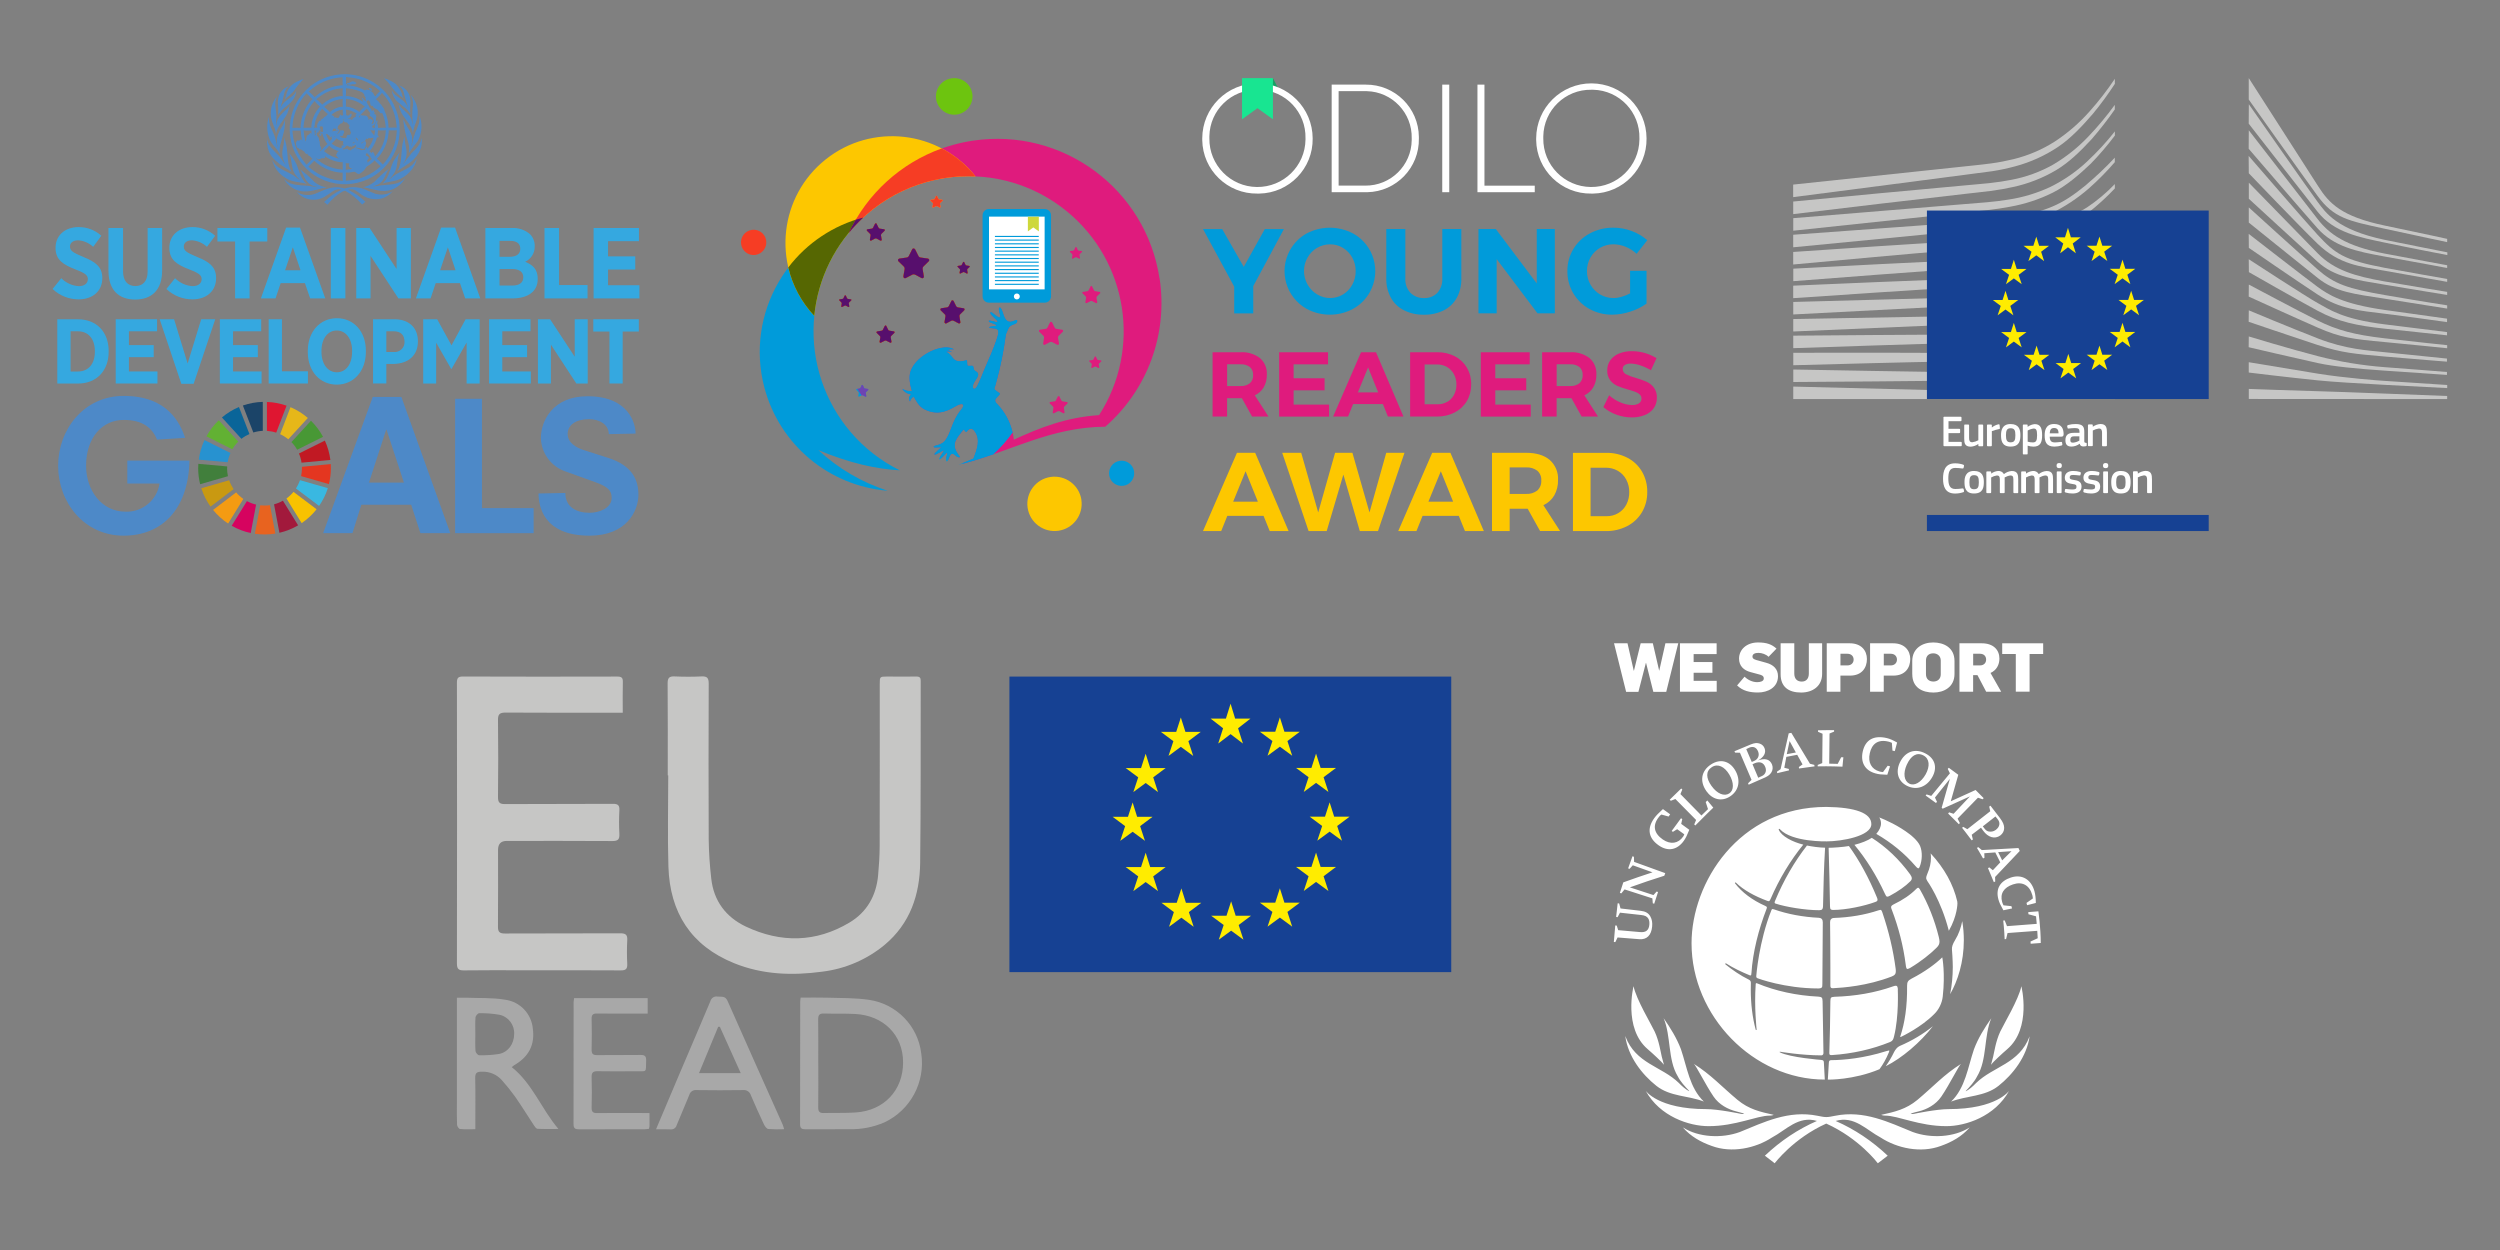 <?xml version="1.0" encoding="UTF-8"?><svg id="Capa_1" xmlns="http://www.w3.org/2000/svg" viewBox="0 0 600 300"><rect x="0" y="0" width="600" height="300" fill="#808080" stroke="none"/><defs><style>.cls-1{fill:#e6b719;}.cls-2{fill:#6e44b2;}.cls-3{fill:#fff;}.cls-4{fill:#35a8e0;}.cls-5{fill:#1b4468;}.cls-6{fill:#570f6d;}.cls-7{fill:#6dc40f;}.cls-8{fill:#489835;}.cls-9{fill:#df1631;}.cls-10{fill:#ced83b;}.cls-11{fill:#f8c200;}.cls-12{fill:#18e591;}.cls-13{fill:#f49b12;}.cls-14{fill:#417f3c;}.cls-15{fill:#d6035f;}.cls-16{fill:#ffec00;}.cls-17{fill:#566702;}.cls-18{fill:#009bda;}.cls-19{fill:#a2193c;}.cls-20{fill:#c99911;}.cls-21{fill:#e8631f;}.cls-22{fill:none;}.cls-23{fill:#e43620;}.cls-24{fill:#39b8e1;}.cls-25{fill:#2792d0;}.cls-26{fill:#0a6599;}.cls-27{fill:#df1b7d;}.cls-28{fill:#164193;}.cls-29{fill:#a8a8a8;}.cls-30{fill:#c11923;}.cls-31{fill:#fdc700;}.cls-32{fill:#f63d24;}.cls-33{fill:#4d89c8;}.cls-34{fill:#c6c6c5;}.cls-35{fill:#62b133;}.cls-36{fill:#17a065;}</style></defs><path class="cls-34" d="m430.38,47.31s46.51-6.02,47.82-6.23c1.84-.29,3.67-.68,5.47-1.17,3.66-.98,7.14-2.56,10.29-4.67,2.94-1.97,5.67-4.84,8.38-7.98,1.87-2.28,3.62-4.66,5.22-7.13v-1.22c-1.82,2.73-3.83,5.33-6.01,7.77-2.46,2.79-5.28,5.24-8.39,7.28-3.05,1.95-6.41,3.38-9.93,4.24-1.75.43-3.53.77-5.31,1.01-1.29.18-2.61.32-3.9.46-.51.05-43.66,4.63-43.66,4.63v3.02h.02Z"/><path class="cls-34" d="m492.75,39.51c-3.11,1.75-6.49,2.98-9.99,3.64-1.59.32-3.32.58-5.3.8-1.16.13-2.33.23-3.5.33-.63.05-1.26.11-1.89.17-14.25,1.28-28.43,2.64-41.7,3.92v3.02c13.37-1.61,27.64-3.32,41.89-4.93.63-.07,1.27-.14,1.9-.21,1.17-.13,2.34-.26,3.51-.41,2.03-.27,3.8-.58,5.42-.95,3.65-.78,7.16-2.15,10.37-4.05,3-1.8,5.65-4.32,8.5-7.4,1.99-2.29,3.86-4.68,5.59-7.17v-1.11c-1.92,2.65-4.02,5.17-6.28,7.54-2.51,2.66-5.38,4.96-8.53,6.81h0Z"/><path class="cls-34" d="m500.9,38.77c-2.62,2.45-5.59,4.5-8.81,6.09-3.19,1.49-6.58,2.52-10.06,3.04-1.58.26-3.3.48-5.25.65l-46.4,3.81v3.01l41.24-4.38,5.34-.56c2.01-.23,3.76-.49,5.36-.8,3.61-.63,7.12-1.78,10.4-3.42,3.1-1.57,6.19-4.17,9.07-6.93,2.07-2.12,4-4.38,5.78-6.75v-1c-2.04,2.58-4.27,5-6.68,7.24h0Z"/><path class="cls-34" d="m489.68,54.41c-2.6,1.59-5.54,2.54-8.58,2.78-2.33.25-4.73.37-7.05.49-1.12.06-2.25.11-3.37.18-7.01.4-13.89.84-20.92,1.3l-19.39,1.31v3.01l19.58-1.8c6.33-.57,13.68-1.22,20.86-1.81l5.22-.4c2.04-.16,3.71-.32,5.26-.52,3.54-.41,7.02-1.23,10.36-2.45,3.34-1.34,6.48-3.12,9.34-5.3,2.34-1.82,4.53-3.81,6.57-5.97v-1.06c-2.01,2.1-4.24,3.98-6.65,5.59-3.26,2.15-8.82,3.29-11.24,4.64h0Z"/><path class="cls-34" d="m490.66,60.13c-3.29.92-6.66,1.52-10.07,1.78-1.56.14-3.24.24-5.14.32l-5.19.23c-12.9.6-25.73,1.27-39.87,2.02v3c13.51-1.05,26.75-2.06,39.99-3.01l5.17-.35c2-.13,3.65-.27,5.21-.45,3.5-.35,6.96-1.05,10.32-2.08,3.39-1.08,6.63-2.61,9.62-4.53,2.42-1.56,4.72-3.3,6.87-5.21v-.05c-2.59,2.21-5.05,2.7-7.51,4.18-2.94,1.79-6.1,3.19-9.4,4.16h0Z"/><path class="cls-34" d="m490.18,65.12c-3.31.74-6.67,1.21-10.06,1.39-1.51.1-3.13.18-5.11.24l-5.14.18c-12.95.49-26.08,1.05-39.5,1.63v3c13.33-.91,26.41-1.79,39.6-2.62l5.13-.31c2.01-.11,3.65-.23,5.15-.37,3.46-.28,6.89-.84,10.26-1.68,3.4-.88,6.68-2.15,9.77-3.8,2.54-1.36,4.97-2.91,7.27-4.64v-1.28c-2.47,1.81-5.09,3.41-7.82,4.8-3.04,1.52-6.25,2.68-9.56,3.45h0Z"/><path class="cls-34" d="m489.75,70.01c-3.32.58-6.66.95-10.03,1.09-1.46.08-3.02.13-5.07.17l-44.27,1.2v3l39.25-2.05,5.09-.26c1.98-.09,3.61-.19,5.11-.31,3.42-.23,6.83-.69,10.19-1.36,3.39-.7,6.69-1.73,9.88-3.08,2.65-1.14,5.21-2.46,7.67-3.96v-1.2c-2.61,1.53-5.33,2.87-8.13,3.99-3.13,1.24-6.38,2.17-9.69,2.77h0Z"/><path class="cls-34" d="m489.4,74.92c-5.45.62-10.94.91-16.43.89-1.24.02-2.48.04-3.72.06l-38.87.7v2.99l38.93-1.68c1.23-.06,2.47-.11,3.71-.16,5.55-.11,11.09-.55,16.58-1.32,3.38-.52,6.72-1.33,9.97-2.41,2.73-.93,5.41-2.04,8-3.32v-1.15c-2.71,1.28-5.51,2.37-8.37,3.27-3.2.98-6.48,1.69-9.81,2.12h.01Z"/><path class="cls-34" d="m489.09,79.86c-5.09.42-10.3.42-15.34.42-1.57,0-3.13,0-4.7.01-12.88.06-25.65.16-38.67.27v3c12.4-.42,25.56-.86,38.71-1.25,1.56-.05,3.12-.09,4.69-.13,5.06-.13,10.3-.26,15.44-.82,3.37-.35,6.7-.92,9.99-1.72,2.84-.71,5.63-1.59,8.35-2.64v-1.1c-2.82,1.02-5.7,1.86-8.63,2.52-3.25.71-6.54,1.19-9.86,1.45h.02Z"/><path class="cls-34" d="m488.9,84.73c-2.12.08-4.42.12-7.02.12-.98,0-1.97,0-2.95-.01l-10.02-.12c-6.84-.05-13.64-.06-20.03-.07l-18.49.02v2.99l18.53-.49c6.37-.16,13.19-.32,20.01-.44l10.01-.13c2.75-.04,6.37-.12,10.04-.37,3.6-.23,6.87-.59,10.01-1.09,2.82-.45,5.71-1.06,8.59-1.79v-1.06c-2.96.68-5.91,1.23-8.77,1.61-3.12.42-6.36.69-9.91.83h0Z"/><path class="cls-34" d="m478.81,89.44l-9.98-.11c-12.74-.18-25.46-.41-38.44-.65v3c12.39-.08,25.51-.18,38.45-.32l9.99-.15c3.37-.06,6.66-.12,9.99-.23,6.86-.22,13.01-.7,18.76-1.46v-1.04c-6.24.65-12.52.98-18.79.99-3.32.03-6.65,0-9.97-.02h0Z"/><polygon class="cls-34" points="507.57 94.73 430.38 92.78 430.38 95.77 507.57 95.77 507.57 94.73"/><path class="cls-34" d="m500.62,44.43c-2.93,2.35-5.2,4.03-8.79,5.45-3.13,1.24-6.48,1.75-10.32,2.27-2.47.35-5.05.86-7.51,1.02-1.01.07-2.03.14-3.04.21l-40.59,2.96v3.01l40.75-3.95,5.28-.5c1.96-.19,3.7-.4,5.32-.66,3.58-.53,7.08-1.52,10.4-2.96,3.38-1.62,6.53-3.7,9.34-6.18,2.16-1.92,4.2-3.99,6.09-6.18v-1.08c-2.18,2.34-4.5,4.53-6.95,6.58h.02Z"/><polygon class="cls-28" points="530.09 95.77 530.09 50.53 462.46 50.53 462.46 95.77 530.09 95.77 530.09 95.77"/><polygon class="cls-16" points="497.01 56.96 499.37 56.96 497.46 58.44 498.21 60.79 496.31 59.34 494.43 60.79 495.18 58.44 493.26 56.96 495.6 56.96 496.31 54.68 497.01 56.96 497.01 56.96"/><polygon class="cls-16" points="497.09 87.13 499.46 87.13 497.56 88.56 498.29 90.81 496.4 89.42 494.51 90.81 495.25 88.56 493.34 87.13 495.69 87.13 496.4 84.93 497.09 87.13 497.09 87.13"/><polygon class="cls-16" points="504.56 85.14 506.91 85.14 505.01 86.56 505.76 88.81 503.87 87.42 501.97 88.81 502.72 86.56 500.81 85.14 503.15 85.14 503.87 82.94 504.56 85.14 504.56 85.14"/><polygon class="cls-16" points="504.56 58.98 506.91 58.98 505.01 60.4 505.76 62.65 503.87 61.26 501.97 62.65 502.72 60.4 500.81 58.98 503.15 58.98 503.87 56.78 504.56 58.98 504.56 58.98"/><polygon class="cls-16" points="510.09 64.52 512.45 64.52 510.56 65.94 511.29 68.19 509.4 66.8 507.51 68.19 508.26 65.94 506.34 64.52 508.7 64.52 509.4 62.32 510.09 64.52 510.09 64.52"/><polygon class="cls-16" points="510.09 79.67 512.45 79.67 510.56 81.1 511.29 83.35 509.4 81.96 507.51 83.35 508.26 81.1 506.34 79.67 508.7 79.67 509.4 77.47 510.09 79.67 510.09 79.67"/><polygon class="cls-16" points="512.18 71.98 514.53 71.98 512.64 73.4 513.38 75.66 511.48 74.26 509.59 75.66 510.33 73.4 508.43 71.98 510.76 71.98 511.48 69.78 512.18 71.98 512.18 71.98"/><polygon class="cls-16" points="489.4 59 491.75 59 489.87 60.42 490.59 62.67 488.71 61.28 486.81 62.67 487.56 60.42 485.65 59 488 59 488.71 56.8 489.4 59 489.4 59"/><polygon class="cls-16" points="484.01 64.54 486.37 64.54 484.47 65.96 485.21 68.21 483.32 66.82 481.43 68.21 482.18 65.96 480.26 64.54 482.62 64.54 483.32 62.34 484.01 64.54 484.01 64.54"/><polygon class="cls-16" points="482.01 72 484.37 72 482.47 73.42 483.21 75.68 481.32 74.29 479.43 75.68 480.18 73.42 478.26 72 480.62 72 481.32 69.8 482.01 72 482.01 72"/><polygon class="cls-16" points="484.01 79.69 486.37 79.69 484.47 81.11 485.21 83.37 483.32 81.98 481.43 83.37 482.18 81.11 480.26 79.69 482.62 79.69 483.32 77.49 484.01 79.69 484.01 79.69"/><polygon class="cls-16" points="489.48 85.15 491.84 85.15 489.93 86.58 490.68 88.83 488.78 87.44 486.9 88.83 487.65 86.58 485.73 85.15 488.07 85.15 488.78 82.95 489.48 85.15 489.48 85.15"/><polygon class="cls-28" points="462.46 127.45 530.09 127.45 530.09 123.59 462.46 123.59 462.46 127.45 462.46 127.45"/><path class="cls-34" d="m539.71,18.75s14.1,21.96,16.68,25.99c2.58,4.04,5.52,7.23,15.96,9.4s14.97,3.19,14.97,3.19v.78s-6.63-1.39-15.16-3.25-12.02-2.5-15.91-7.8c-3.24-4.41-16.55-23.17-16.55-23.17v-5.14h0Z"/><path class="cls-34" d="m539.71,25s14.57,20.87,16.5,23.43,4.54,6.68,16.06,9.12c2.97.63,15.09,3.01,15.09,3.01v.66s-9.21-1.77-15.09-3.01c-5.88-1.24-12.07-2.37-16.01-7.34-3.58-4.52-16.57-21.19-16.57-21.19l.03-4.68h-.01Z"/><path class="cls-34" d="m539.71,31.27s13.73,17.74,16.5,21.29,6.6,6.48,16.06,8.29c5.45,1.05,15.05,2.81,15.05,2.81v.66s-8.41-1.57-15.05-2.76-12.13-2.35-16.06-6.77c-3.45-3.87-16.53-19.09-16.53-19.09,0,0,.03-4.43.03-4.43Z"/><path class="cls-34" d="m539.69,37.43s13.9,16.09,16.57,18.96c4.16,4.47,6.18,6.01,16.01,7.88,3.93.75,15.05,2.68,15.05,2.68v.7s-9.2-1.65-15.05-2.68-10.79-1.42-16.06-6.48c-4.01-3.86-16.5-16.91-16.5-16.91l-.03-4.15h.01Z"/><path class="cls-34" d="m539.71,43.84s12.84,13.18,16.55,16.97c3.94,4.02,8.98,5.5,15.97,6.72,6.67,1.17,15.09,2.52,15.09,2.52v.74s-7.9-1.27-15.09-2.48c-7.05-1.18-11.98-1.84-16.01-5.49-3.61-3.26-16.5-15.11-16.5-15.11v-3.88h0Z"/><path class="cls-34" d="m539.71,49.78s12.21,11.11,16.55,14.91c3.99,3.49,7.23,4.58,16.01,6.11s15.05,2.48,15.05,2.48v.78s-7.94-1.28-15.09-2.39-11.7-1.55-15.97-4.95c-4.93-3.92-16.55-13.3-16.55-13.3v-3.63h0Z"/><path class="cls-34" d="m539.69,56.13s13.93,10.82,16.53,12.72,6.05,4.11,16.06,5.53c9.92,1.4,15.01,2.1,15.01,2.1v.83s-8.99-1.28-15.01-2.02c-6.01-.74-10.62-1.06-16.01-4.58-5.25-3.43-16.55-11.22-16.55-11.22l-.03-3.36Z"/><path class="cls-34" d="m539.69,62.21s13.97,9.12,16.62,10.56c2.65,1.44,5.76,3.8,15.97,5.07,10.21,1.28,15.01,1.86,15.01,1.86v.78s-8.45-.91-15.05-1.61-11.09-1.65-16.01-4.29-16.5-9.27-16.5-9.27l-.03-3.11h0Z"/><path class="cls-34" d="m539.71,68.29s12.36,6.59,16.55,8.65c4.67,2.3,8.7,3.4,16.01,4.25,7.18.84,15.05,1.65,15.05,1.65v.74s-7.27-.76-15.05-1.49c-7.71-.72-10.45-1.04-16.01-3.46-4.97-2.16-16.57-7.45-16.57-7.45l.03-2.89h-.01Z"/><path class="cls-34" d="m539.71,74.48s9.72,4.08,16.59,6.75c6.75,2.63,11.91,2.85,16.01,3.3,1.81.2,14.96,1.53,14.96,1.53v.74s-7.86-.62-15.01-1.24-10.23-.88-16.01-2.76c-5.85-1.91-16.57-5.57-16.57-5.57l.03-2.75h0Z"/><path class="cls-34" d="m539.71,80.75s9.86,3,16.59,4.73c5.25,1.35,10.61,2.23,16.01,2.64,3.11.21,14.96,1.16,14.96,1.16v.7s-6.72-.45-15.01-1.03c-6.7-.47-12.08-.96-16.01-1.82-4.36-.94-16.57-3.8-16.57-3.8l.03-2.59h0Z"/><path class="cls-34" d="m539.69,86.93s8.09,1.36,16.62,2.75c6.39,1.04,15.05,1.69,15.97,1.73s15.05.99,15.05.99v.74s-9.04-.46-15.05-.78c-6.26-.34-12.48-.71-16.01-1.07-7.91-.81-16.57-1.88-16.57-1.88v-2.48h0Z"/><path class="cls-34" d="m539.71,93.34s12.72.47,16.59.55,31.02,1.15,31.02,1.15v.74l-47.61-.03v-2.42h0Z"/><path class="cls-3" d="m466.41,100.23c-.02-.1.05-.2.16-.21h3.99c.1-.01.19.06.2.17v.7c0,.13-.05.19-.21.19h-2.91v1.83h2.58c.14,0,.21.06.21.19v.66c0,.13-.05.19-.21.19h-2.58v2.1h2.99c.13,0,.19.06.19.2v.65c0,.14-.05.19-.2.19h-3.98c-.15,0-.21-.06-.21-.19v-6.68h-.02Z"/><path class="cls-3" d="m475.76,107.1h-.76c-.16,0-.2-.07-.2-.2v-.33h-.02c-.53.36-1.15.59-1.79.63-1.44,0-1.58-.85-1.58-1.97v-3.14c0-.13.05-.21.2-.21h.78c.14,0,.19.07.19.21v3c0,.64.13,1.05.78,1.05.51-.07.99-.23,1.44-.48v-3.56c0-.13.04-.21.2-.21h.76c.15,0,.2.07.2.21v4.81c0,.14-.05.2-.2.2h0Z"/><path class="cls-3" d="m478.04,106.9c0,.13-.05.2-.2.2h-.77c-.15,0-.2-.06-.2-.2v-4.81c0-.14.05-.21.2-.21h.76c.1-.02.2.05.21.16v.53l.02.02c.46-.37,1-.63,1.58-.76.14-.03.23,0,.26.18l.07.71c.01.15.02.21-.2.26-.59.11-1.17.28-1.73.49v3.43h0Z"/><path class="cls-3" d="m482.53,107.18c-2.14,0-2.28-1.57-2.28-2.78,0-1,.22-2.63,2.28-2.63s2.36,1.38,2.36,2.63-.15,2.78-2.36,2.78Zm.01-4.4c-.91,0-1.11.58-1.11,1.69s.2,1.69,1.1,1.69c.97,0,1.16-.54,1.16-1.69s-.18-1.69-1.15-1.69h0Z"/><path class="cls-3" d="m487.98,107.19c-.45,0-.9-.09-1.33-.23h-.01v1.89c0,.12-.03.21-.2.21h-.76c-.17,0-.2-.07-.2-.21v-6.76c0-.14.05-.21.2-.21h.76c.15,0,.19.08.19.21v.32l.03.02c.49-.37,1.08-.59,1.69-.64,1.4,0,1.76,1.06,1.76,2.67,0,1.74-.44,2.74-2.12,2.74h-.01Zm.09-4.34c-.5.06-.99.23-1.43.48v2.67c.4.12.81.18,1.23.18.77,0,1.03-.39,1.03-1.74s-.27-1.59-.83-1.59h0Z"/><path class="cls-3" d="m491.93,104.8c.03,1.08.42,1.38,1.29,1.38.38,0,.98-.07,1.39-.12.19-.02.26-.02.29.18l.06.35c.03.16.01.25-.18.33-.56.17-1.13.26-1.72.27-2.04,0-2.34-1.3-2.34-2.69,0-1.04.19-2.74,2.27-2.74,1.91,0,2.25,1.24,2.28,2.39.01.38-.1.65-.52.65h-2.83,0Zm.01-.8h2.11c0-.65-.17-1.28-1.06-1.28-.79,0-1,.48-1.06,1.28h.01Z"/><path class="cls-3" d="m499.12,106.49c-.56.43-1.25.68-1.96.69-1.13,0-1.46-.62-1.46-1.52-.01-1.25.66-1.78,2.01-1.78h1.37v-.28c0-.64-.23-.86-1.11-.86-.35,0-1.02.05-1.45.1-.21.03-.27.02-.3-.13l-.1-.39c-.02-.14.01-.22.24-.32.59-.16,1.19-.24,1.8-.23,1.85,0,2.07.76,2.07,1.95v2.06c0,.44.05.45.38.49.16.01.2.04.2.16v.45c0,.12-.07.19-.26.22-.17.03-.33.05-.5.05-.5,0-.81-.15-.92-.65h-.02,0Zm-.06-1.77h-1.3c-.53,0-.88.19-.88.9,0,.47.16.62.66.62.54-.05,1.05-.22,1.51-.5v-1.01h0Z"/><path class="cls-3" d="m505.46,107.1h-.77c-.1.02-.19-.05-.2-.15v-3.06c.01-.63-.14-1.05-.76-1.05-.51.08-1.01.24-1.46.48v3.56c0,.13-.05.2-.2.2h-.76c-.15,0-.2-.06-.2-.2v-4.81c0-.14.05-.21.2-.21h.76c.15,0,.2.07.2.21v.32s.02.01.03.01c.53-.37,1.15-.59,1.79-.64,1.44,0,1.57.95,1.57,2.03v3.09c0,.13-.04.2-.2.2v.02Z"/><path class="cls-3" d="m469.21,111.2c.66,0,1.32.1,1.95.31.17.07.23.16.2.33l-.1.44c-.03.13-.09.18-.28.16-.57-.08-1.14-.13-1.72-.14-1.45,0-1.66,1.17-1.66,2.56s.27,2.5,1.66,2.5c.57,0,1.15-.05,1.72-.14.2-.02.24.03.29.17l.09.41c.05.13-.02.28-.15.33h-.03c-.64.22-1.3.32-1.97.32-2.38,0-2.88-1.76-2.88-3.57s.45-3.68,2.88-3.68h0Z"/><path class="cls-3" d="m473.76,118.44c-2.14,0-2.28-1.57-2.28-2.78,0-1,.22-2.63,2.28-2.63s2.36,1.38,2.36,2.63-.15,2.78-2.36,2.78Zm.01-4.4c-.91,0-1.11.58-1.11,1.69s.2,1.69,1.1,1.69c.97,0,1.16-.54,1.16-1.69s-.18-1.69-1.15-1.69h0Z"/><path class="cls-3" d="m484.18,118.35h-.77c-.15,0-.2-.06-.2-.2v-3.03c0-.79-.19-1.01-.73-1.01-.48.07-.94.24-1.37.48,0,.11.01.3.01.54v3.02c0,.13-.04.2-.2.2h-.78c-.14,0-.18-.06-.18-.2v-3.08c0-.65-.17-.96-.7-.96-.49.07-.95.23-1.38.48v3.56c0,.13-.05.2-.2.2h-.77c-.14,0-.19-.06-.19-.2v-4.81c0-.14.05-.21.19-.21h.76c.1-.02.2.05.21.16v.37h.01c.46-.34,1.01-.56,1.59-.62.59-.08,1.18.22,1.46.75.53-.44,1.19-.7,1.88-.75,1.41,0,1.55.92,1.55,1.98v3.14c0,.13-.04.2-.19.2h0Z"/><path class="cls-3" d="m492.54,118.35h-.77c-.15,0-.2-.06-.2-.2v-3.03c0-.79-.19-1.01-.73-1.01-.48.07-.94.24-1.37.48,0,.11.01.3.01.54v3.02c0,.13-.04.2-.2.2h-.78c-.14,0-.18-.06-.18-.2v-3.08c0-.65-.17-.96-.7-.96-.49.07-.95.23-1.38.48v3.56c0,.13-.05.2-.2.2h-.77c-.14,0-.19-.06-.19-.2v-4.81c0-.14.05-.21.19-.21h.76c.1-.02.2.05.21.16v.37h.01c.46-.34,1.01-.56,1.59-.62.59-.08,1.18.22,1.46.75.53-.44,1.19-.7,1.88-.75,1.41,0,1.55.92,1.55,1.98v3.14c0,.13-.04.2-.19.2h0Z"/><path class="cls-3" d="m494.21,112.36c-.55,0-.63-.31-.63-.62,0-.34.12-.61.63-.61s.63.25.63.61c0,.33-.1.62-.63.62Zm.57,5.79c0,.12-.04.2-.19.2h-.76c-.15,0-.21-.06-.21-.2v-4.82c0-.15.06-.2.21-.2h.76c.15,0,.19.08.19.2v4.82Z"/><path class="cls-3" d="m497.41,118.44c-.56,0-1.12-.07-1.65-.23-.21-.09-.26-.18-.22-.35l.07-.35c.03-.17.11-.18.28-.16.5.08,1.01.12,1.51.13.68,0,.96-.18.96-.61,0-.49-.18-.6-.85-.69-1.05-.15-1.96-.37-1.96-1.54,0-1.06.81-1.61,2.01-1.61.55,0,1.1.07,1.62.23.18.07.26.16.22.32l-.09.38c-.03.15-.1.17-.29.15-.46-.05-1.06-.12-1.45-.12-.68,0-.84.19-.84.6s.26.47.91.58c1.01.15,1.93.35,1.93,1.62s-1.06,1.65-2.15,1.65h-.01Z"/><path class="cls-3" d="m501.88,118.44c-.56,0-1.12-.07-1.65-.23-.21-.09-.26-.18-.22-.35l.07-.35c.03-.17.11-.18.28-.16.5.08,1.01.12,1.51.13.68,0,.96-.18.96-.61,0-.49-.18-.6-.85-.69-1.05-.15-1.96-.37-1.96-1.54,0-1.06.81-1.61,2.01-1.61.55,0,1.1.07,1.62.23.18.07.26.16.22.32l-.09.38c-.03.15-.1.17-.29.15-.46-.05-1.06-.12-1.45-.12-.68,0-.84.19-.84.6s.26.47.91.58c1.01.15,1.93.35,1.93,1.62s-1.06,1.65-2.15,1.65h-.01Z"/><path class="cls-3" d="m505.35,112.36c-.55,0-.63-.31-.63-.62,0-.34.12-.61.63-.61s.63.25.63.61c0,.33-.1.62-.63.62Zm.57,5.79c0,.12-.04.2-.19.2h-.76c-.15,0-.21-.06-.21-.2v-4.82c0-.15.06-.2.21-.2h.76c.15,0,.19.08.19.2v4.82Z"/><path class="cls-3" d="m508.98,118.44c-2.14,0-2.28-1.57-2.28-2.78,0-1,.22-2.63,2.28-2.63s2.36,1.38,2.36,2.63-.15,2.78-2.36,2.78Zm.01-4.4c-.91,0-1.11.58-1.11,1.69s.2,1.69,1.1,1.69c.97,0,1.16-.54,1.16-1.69s-.18-1.69-1.15-1.69h0Z"/><path class="cls-3" d="m516.27,118.35h-.77c-.1.02-.19-.05-.2-.15v-3.06c.01-.63-.14-1.05-.76-1.05-.51.08-1,.24-1.46.48v3.56c0,.13-.05.2-.2.2h-.76c-.15,0-.2-.06-.2-.2v-4.81c0-.14.05-.21.2-.21h.76c.15,0,.2.07.2.21v.32s.02.01.03.01c.53-.37,1.15-.59,1.79-.64,1.44,0,1.57.95,1.57,2.03v3.09c0,.13-.04.2-.2.2v.02Z"/><path class="cls-27" d="m278.29,66.87c-3.23-21.52-23.29-36.34-44.81-33.11-12.99,1.95-24.16,10.25-29.77,22.13,13.05-15.88,36.5-18.18,52.38-5.13,14.59,11.98,17.89,32.99,7.69,48.87-7.91.52-14.29,3.04-20.45,5.89-.36-3.18-1.74-6.15-3.94-8.48-.55-.48-.7-.93-.39-1.36,1.54-1.74,1.06-.84-.39-2.31.18-.54.34-1.07.48-1.63,1.04-3.76,1.81-7.59,2.31-11.47,0,0,.21-.48.61-1.43.47-1.13,2.02-.84,2.11-1.7.14-1.25-2.15,1.75-3.22-1.41-.32-.97-.66-2.06-1.02-1.9-.52.25.41,2.06.18,2.31-.41.47-2.04-1.47-2.31-1.18-.46.5,1.83,1.86,1.65,2.29-.12.34-1.97-.63-2.09-.18-.11.38,1.88.73,1.84,1.04-.04.25-1.75.2-1.73.43,0,.38,1.73.05,2.06.68.34.61-.16,1.81-.39,2.52-.61,1.82-1.65,4.2-2.92,7.12-.49,1.3-1.04,2.58-1.66,3.83-.73,1.22-1.22.5-.97-.34.21-.72.93-1.47,1.13-2.04.21-.42.04-.92-.38-1.13-.03-.01-.06-.03-.08-.04-.82-.39-.41-1.16-.79-1.32-.23-.09-.86.07-1.24-.05-.14-.57-.02-1.15-.14-1.25-.2-.18-.7.32-2.02.18-1.56-.18-1.36-1.54-3.02-2.29.5-.11,1.01-.07,1.49.11-.37-.27-.81-.44-1.27-.48.56-.22,1.17-.28,1.75-.16-2.42-1.66-8.91,1.11-10.39,5.12-.54,1.43-.22,3.24.29,4.87-.81.09-1.63-.11-2.31-.55.45.79,1.28,1.28,2.18,1.31-.57.38-.72,1.15-.34,1.72h0c.11-.5.45-.93.91-1.15.61,1.11,1.25,2.38,2.56,3.04,3.69,1.86,6.3-.14,7.87-.95,1.27-.64,2-.27.95,1.02-2.49,3.01-2.38,5.87-4.1,7.69-.84.88-2.49.91-2.5,1.2-.04.43,1.7,0,1.77.18.05.09-1.82,1.5-1.59,1.68.34.27,2.06-1.09,2.29-.95-.27.54-.59,1.05-.95,1.54.16.07.34.13.5.18.5-.48,1.07-1.23,1.27-1.16.07.02-.23.89-.3,1.5.16.05.34.11.52.16.23-.5.45-1.32.88-1.41.7-.13,1.09,1.09,1.91.8.13-.04-.3-.36-.64-1-.47-.65-.68-1.46-.59-2.25.27-1.29,1.36-2.38,2.13-3.42.18.2.2.25.3.36.52.61.23.2.93-.32.45-.34.95-.23,1.43.45,1.43,1.97.59,4.22-.3,6.53-.89.39-1.81.79-2.72,1.16l.25.05c11.4-2.97,20.98-8.78,34.08-8.87,10.13-8.83,15.05-22.22,13.06-35.51h0l-.03-.03Z"/><path class="cls-27" d="m205.74,93.33c.34.54.66,1.06,1.02,1.56l.05-.02c.08-.05.19-.05.27,0l.61.32c.05.02.11.01.16-.02s.07-.09.05-.14l-.11-.68c-.02-.1,0-.2.07-.27l.5-.48s.05-.09.04-.14c-.02-.05-.06-.09-.11-.11l-.7-.09c-.09-.01-.17-.08-.21-.16l-.3-.63c-.03-.05-.08-.09-.14-.09s-.11.04-.13.09l-.3.63c-.05.09-.13.15-.23.16l-.54.07h0Z"/><path class="cls-27" d="m228.85,72.24l.61,1.22c.08.17.24.29.43.32l1.36.2c.11.02.2.09.23.2.03.1,0,.21-.07.29l-.98.97c-.14.12-.2.32-.16.5l.21,1.36c.03.1,0,.22-.11.27-.08.07-.2.09-.3.04l-1.22-.64c-.17-.09-.37-.09-.54,0l-1.2.64c-.1.05-.22.04-.3-.04-.09-.06-.14-.16-.13-.27l.23-1.36c.04-.18-.02-.38-.16-.5l-.98-.97c-.08-.07-.1-.18-.07-.29.03-.1.12-.18.23-.2l1.36-.2c.19-.03.35-.15.43-.32l.61-1.22c.04-.1.14-.16.25-.16s.22.06.27.16h0Z"/><path class="cls-27" d="m252.51,77.39l.61,1.23c.08.17.24.29.43.3l1.36.21c.11.01.2.09.23.2.03.1,0,.21-.07.29l-.98.97c-.14.13-.2.32-.16.5l.23,1.34c.03.11-.03.23-.13.29-.09.07-.21.08-.3.02l-1.2-.63c-.17-.09-.37-.09-.54,0l-1.22.63c-.1.06-.22.05-.3-.02-.09-.07-.13-.18-.11-.29l.21-1.34c.04-.18-.02-.38-.16-.5l-.98-.97c-.08-.07-.11-.18-.07-.29.03-.11.12-.19.23-.2l1.36-.21c.19-.01.35-.13.43-.3l.61-1.23c.05-.1.16-.16.27-.16s.2.07.25.16h0Z"/><path class="cls-27" d="m262.09,68.75l.47.91c.05.13.18.22.32.23l1,.16c.09,0,.16.06.18.14.04.08.01.17-.05.21l-.73.72c-.1.1-.15.25-.12.39l.18,1c.02.08-.02.17-.09.21-.07.05-.16.06-.23.02l-.91-.47c-.12-.07-.27-.07-.39,0l-.91.47c-.07.04-.17.03-.23-.02-.06-.05-.1-.13-.09-.21l.18-1c.02-.14-.02-.29-.13-.39l-.73-.72c-.05-.06-.07-.14-.05-.21.02-.09.09-.15.18-.14l1.02-.16c.14-.02.26-.11.32-.23l.45-.91c.05-.11.18-.16.29-.1.05.02.08.06.1.1h-.03Z"/><path class="cls-27" d="m212.71,78.23l.45.91c.06.14.19.22.34.23l1,.16c.08,0,.15.07.18.14.04.08.02.18-.05.23l-.73.71c-.1.1-.15.24-.13.38l.18,1.02c.02.08-.02.16-.09.2-.06.06-.16.07-.23.02l-.91-.46c-.12-.07-.27-.07-.39,0l-.91.47c-.07.05-.17.04-.23-.02-.06-.04-.1-.12-.09-.2l.18-1.02c.03-.14-.02-.28-.13-.38l-.73-.71c-.06-.06-.08-.15-.05-.23s.1-.13.18-.14l1-.16c.15,0,.28-.1.34-.23l.45-.91c.05-.11.18-.16.29-.1.05.02.08.06.1.1h-.02Z"/><path class="cls-27" d="m219.61,59.82l.79,1.58c.1.23.31.38.55.41l1.75.25c.14.03.26.13.3.27.04.14,0,.28-.11.38l-1.25,1.23c-.17.17-.25.42-.21.66l.29,1.74c.04.14-.02.29-.14.36-.11.09-.27.11-.39.04l-1.56-.82c-.22-.11-.48-.11-.7,0l-1.56.82c-.19.09-.43,0-.52-.19-.03-.06-.04-.14-.04-.21l.3-1.74c.04-.24-.04-.49-.21-.66l-1.27-1.23c-.15-.15-.14-.4,0-.54.06-.05.13-.09.2-.1l1.74-.25c.25-.03.46-.18.57-.41l.79-1.57c.05-.13.18-.22.32-.21.15,0,.28.08.34.21h0v-.02Z"/><path class="cls-27" d="m258.37,59.36l.3.63c.05.09.13.15.23.16l.68.09c.06,0,.1.05.13.11.02.05,0,.11-.04.14l-.5.48c-.07.07-.11.17-.09.27l.12.68c0,.06-.02.11-.07.14-.04.03-.1.04-.14.02l-.61-.32c-.09-.05-.2-.05-.29,0l-.61.32s-.11,0-.16-.02c-.04-.04-.05-.09-.05-.14l.12-.68c.02-.1-.02-.2-.09-.27l-.5-.48s-.05-.09-.04-.14c.02-.05.07-.09.13-.11l.68-.09c.1,0,.18-.07.21-.16l.32-.63c.02-.07.1-.11.17-.08.04,0,.07.04.08.08h.02Z"/><path class="cls-27" d="m224.9,47.08l.3.63c.05.09.13.15.23.16l.68.09c.06,0,.1.05.12.11.02.05,0,.11-.04.14l-.5.48c-.07.07-.11.17-.09.27l.13.68c0,.06-.02.11-.07.14-.04.03-.1.04-.14.02l-.63-.32c-.08-.05-.19-.05-.27,0l-.61.32c-.05.02-.11,0-.16-.02-.04-.04-.06-.09-.05-.14l.13-.68c0-.1-.02-.2-.09-.27l-.5-.48s-.05-.09-.04-.14c.02-.05.07-.09.13-.11l.68-.09c.1,0,.18-.07.21-.16l.32-.63c.02-.07.1-.11.17-.08.04,0,.07.04.08.08h0Z"/><path class="cls-27" d="m202.99,70.95l.3.63c.04.09.12.15.22.16l.7.11c.05,0,.1.04.11.09,0,.06,0,.12-.04.16l-.5.48c-.07.07-.09.16-.07.25l.11.68c0,.05,0,.11-.05.14s-.11.04-.16.02l-.61-.32c-.08-.05-.19-.05-.27,0l-.63.32s-.1.01-.14-.02c-.05-.03-.07-.09-.05-.14l.11-.68c0-.09-.02-.19-.09-.25l-.48-.48s-.06-.11-.04-.16c0-.05.05-.09.11-.09l.68-.11c.1-.01.18-.07.23-.16l.3-.63s.07-.08.13-.07c.06,0,.11.02.14.07h0Z"/><path class="cls-27" d="m210.38,53.72l.46.91c.05.14.18.23.32.25l1.02.14c.08.02.14.07.16.14.04.08.02.18-.05.23l-.73.72c-.1.1-.15.24-.13.38l.18,1.02c.02.08-.02.17-.09.21-.07.04-.16.05-.23.02l-.89-.48c-.13-.07-.28-.07-.41,0l-.91.48c-.08.03-.16.02-.23-.02-.06-.05-.09-.14-.07-.21l.16-1.02c.03-.14-.02-.28-.13-.38l-.73-.72c-.05-.07-.07-.15-.05-.23.03-.07.1-.13.18-.14l1.02-.14c.14-.02.27-.12.32-.25l.45-.91c.04-.07.12-.12.2-.13.08,0,.16.05.2.13h-.02Z"/><path class="cls-27" d="m231.41,62.92l.3.63c.04.09.12.15.21.16l.68.11c.06,0,.11.03.13.09,0,.06,0,.12-.04.16l-.5.48c-.07.07-.09.16-.07.25l.11.68c.02.05,0,.11-.05.14-.04.04-.11.05-.16.02l-.61-.32c-.09-.04-.18-.04-.27,0l-.63.32s-.11.02-.14-.02c-.05-.02-.07-.07-.07-.14l.12-.68c.02-.09-.02-.19-.09-.25l-.48-.48s-.07-.1-.05-.16c.02-.05.07-.09.13-.09l.68-.11c.1-.01.19-.07.23-.16l.3-.63s.07-.07.12-.07c.06,0,.11.03.14.07h.01Z"/><path class="cls-27" d="m254.26,95.17l.46.93c.06.12.18.21.32.23l1.02.16c.09,0,.16.06.18.14s0,.16-.05.21l-.73.72c-.11.1-.16.25-.13.39l.16,1c.02.08-.02.17-.09.21-.06.05-.15.06-.21.02l-.91-.48c-.13-.05-.28-.05-.41,0l-.91.48c-.07.04-.15.03-.22-.02-.07-.05-.11-.13-.09-.21l.16-1c.03-.14,0-.29-.11-.39l-.73-.72c-.09-.07-.11-.19-.04-.28.03-.05.09-.08.15-.08l1.02-.16c.14-.02.26-.1.32-.23l.46-.91c.03-.08.11-.13.2-.13.08,0,.14.04.18.11h0Z"/><path class="cls-27" d="m263,85.6l.32.63c.04.09.12.15.21.16l.68.11c.06,0,.11.04.12.09.01.06,0,.12-.04.16l-.5.48c-.06.07-.1.16-.09.25l.13.68c0,.07-.02.13-.05.14-.05.03-.11.04-.16.02l-.61-.32c-.09-.05-.2-.05-.29,0l-.61.32s-.1.02-.14-.02c-.05-.02-.07-.07-.07-.14l.13-.68c.01-.09-.02-.19-.09-.25l-.5-.48s-.05-.11-.04-.16c.02-.05.07-.09.13-.09l.68-.11c.1-.01.18-.07.23-.16l.3-.63c.04-.07.13-.09.2-.05.02.01.04.03.05.05h.01Z"/><path class="cls-31" d="m259.54,119.97c-.53-3.56-3.84-6.02-7.41-5.5-3.56.53-6.02,3.84-5.5,7.41.53,3.56,3.84,6.02,7.41,5.5h0c3.56-.53,6.02-3.85,5.49-7.41h.01Z"/><path class="cls-18" d="m272.18,113.13c-.26-1.65-1.8-2.78-3.45-2.53-1.65.26-2.78,1.8-2.53,3.45.26,1.65,1.8,2.78,3.45,2.53,1.64-.25,2.77-1.78,2.53-3.42v-.03Z"/><path class="cls-7" d="m233.35,22.5c-.35-2.4-2.58-4.05-4.98-3.7s-4.05,2.58-3.7,4.98,2.58,4.05,4.98,3.7h.02c2.39-.37,4.03-2.59,3.69-4.98h-.01Z"/><path class="cls-18" d="m207.18,52.2c-17.83,4.73-28.45,23.02-23.72,40.85,3.63,13.68,15.48,23.59,29.59,24.73-6.19-2-11.87-5.33-16.64-9.75,7.44,3.11,13.83,4.53,19.54,4.85-18.43-9.13-25.96-31.48-16.82-49.9,2.01-4.05,4.74-7.71,8.06-10.78h0Z"/><path class="cls-18" d="m238.44,108.98c1.7-1.58,3.23-3.33,4.56-5.22-.58-2.53-1.83-4.85-3.61-6.73-.55-.48-.7-.93-.39-1.36,1.54-1.74,1.06-.84-.39-2.31.18-.54.34-1.07.48-1.63,1.04-3.76,1.81-7.59,2.31-11.47,0,0,.21-.48.61-1.43.47-1.13,2.02-.84,2.11-1.7.14-1.25-2.15,1.75-3.22-1.41-.32-.97-.66-2.06-1.02-1.9-.52.25.41,2.06.18,2.31-.41.47-2.04-1.47-2.31-1.18-.46.5,1.83,1.86,1.65,2.29-.12.34-1.97-.63-2.09-.18-.11.38,1.88.73,1.84,1.04-.04.25-1.75.2-1.73.43,0,.38,1.73.05,2.06.68.34.61-.16,1.81-.39,2.52-.61,1.82-1.65,4.2-2.92,7.12-.49,1.3-1.04,2.58-1.66,3.83-.73,1.22-1.22.5-.97-.34.21-.72.93-1.47,1.13-2.04.21-.42.04-.92-.38-1.13-.03-.01-.06-.03-.08-.04-.82-.39-.41-1.16-.79-1.32-.23-.09-.86.07-1.24-.05-.14-.57-.02-1.15-.14-1.25-.2-.18-.7.32-2.02.18-1.56-.18-1.36-1.54-3.02-2.29.5-.11,1.01-.07,1.49.11-.37-.27-.81-.44-1.27-.48.56-.22,1.17-.28,1.75-.16-2.42-1.66-8.91,1.11-10.39,5.12-.54,1.43-.22,3.24.29,4.87-.81.09-1.63-.11-2.31-.55.45.79,1.28,1.28,2.18,1.31-.57.38-.72,1.15-.34,1.72h0c.11-.5.45-.93.91-1.15.61,1.11,1.25,2.38,2.56,3.04,3.69,1.86,6.3-.14,7.87-.95,1.27-.64,2-.27.95,1.02-2.49,3.01-2.38,5.87-4.1,7.69-.84.88-2.49.91-2.5,1.2-.04.43,1.7,0,1.77.18.05.09-1.82,1.5-1.59,1.68.34.27,2.06-1.09,2.29-.95.13.09-1.45,1.99-1.11,2.15.39.16,1.63-1.72,1.93-1.59.09.02-.59,1.93-.2,2.06.47.14.63-1.68,1.29-1.81.7-.13,1.09,1.09,1.91.8.13-.04-.3-.36-.64-1-.47-.65-.68-1.46-.59-2.25.27-1.29,1.36-2.38,2.13-3.42.18.2.2.25.3.36.52.61.23.2.93-.32.45-.34.95-.23,1.43.45,1.43,1.97.59,4.22-.3,6.53-1.16.52-2.36,1.02-3.58,1.49,2.9-.7,5.67-1.59,8.41-2.54h0l-.03-.03Z"/><path class="cls-18" d="m228.85,72.24l.61,1.22c.08.17.24.29.43.32l1.36.2c.11.02.2.09.23.2.03.1,0,.21-.07.29l-.98.97c-.14.12-.2.32-.16.5l.21,1.36c.03.1,0,.22-.11.27-.08.07-.2.09-.3.04l-1.22-.64c-.17-.09-.37-.09-.54,0l-1.2.64c-.1.05-.22.04-.3-.04-.09-.06-.14-.16-.13-.27l.23-1.36c.04-.18-.02-.38-.16-.5l-.98-.97c-.08-.07-.1-.18-.07-.29.03-.1.12-.18.23-.2l1.36-.2c.19-.03.35-.15.43-.32l.61-1.22c.04-.1.14-.16.25-.16s.22.06.27.16h0Z"/><path class="cls-18" d="m212.71,78.23l.45.91c.06.14.19.22.34.23l1,.16c.08,0,.15.07.18.14.04.08.02.18-.05.23l-.73.71c-.1.1-.15.24-.13.38l.18,1.02c.02.08-.02.16-.09.2-.06.06-.16.07-.23.02l-.91-.46c-.12-.07-.27-.07-.39,0l-.91.47c-.07.05-.17.04-.23-.02-.06-.04-.1-.12-.09-.2l.18-1.02c.03-.14-.02-.28-.13-.38l-.73-.71c-.06-.06-.08-.15-.05-.23s.1-.13.18-.14l1-.16c.15,0,.28-.1.34-.23l.45-.91c.05-.11.18-.16.29-.1.05.02.08.06.1.1h-.02Z"/><path class="cls-18" d="m219.61,59.82l.79,1.58c.1.23.31.38.55.41l1.75.25c.14.03.26.13.3.27.04.14,0,.28-.11.38l-1.25,1.23c-.17.17-.25.42-.21.66l.29,1.74c.04.14-.02.29-.14.36-.11.09-.27.11-.39.04l-1.56-.82c-.22-.11-.48-.11-.7,0l-1.56.82c-.19.09-.43,0-.52-.19-.03-.06-.04-.14-.04-.21l.3-1.74c.04-.24-.04-.49-.21-.66l-1.27-1.23c-.15-.15-.14-.4,0-.54.06-.05.13-.09.2-.1l1.74-.25c.25-.03.46-.18.57-.41l.79-1.57c.05-.13.18-.22.32-.21.15,0,.28.08.34.21h0v-.02Z"/><path class="cls-18" d="m202.99,70.95l.3.63c.04.09.12.15.22.16l.7.11c.05,0,.1.04.11.09,0,.06,0,.12-.04.16l-.5.48c-.07.07-.09.16-.07.25l.11.68c0,.05,0,.11-.05.14s-.11.04-.16.02l-.61-.32c-.08-.05-.19-.05-.27,0l-.63.32s-.1.01-.14-.02c-.05-.03-.07-.09-.05-.14l.11-.68c0-.09-.02-.19-.09-.25l-.48-.48s-.06-.11-.04-.16c0-.05.05-.09.11-.09l.68-.11c.1-.01.18-.07.23-.16l.3-.63s.07-.08.13-.07c.06,0,.11.02.14.07h0Z"/><path class="cls-18" d="m207.08,92.47l.3.63c.04.09.12.15.21.16l.7.09c.05.02.09.06.11.11s0,.11-.04.14l-.5.48c-.07.07-.1.17-.07.27l.11.68c.02.05,0,.11-.05.14s-.11.04-.16.02l-.61-.32c-.08-.05-.19-.05-.27,0l-.63.32s-.1.01-.14-.02c-.05-.03-.07-.09-.05-.14l.11-.68c.02-.1-.02-.2-.09-.27l-.48-.48s-.06-.09-.04-.14.06-.09.11-.11l.68-.09c.1-.01.18-.07.23-.16l.3-.63c.02-.05.07-.09.13-.09s.12.03.14.09h0Z"/><path class="cls-18" d="m210.38,53.72l.46.91c.05.14.18.23.32.25l1.02.14c.08.02.14.07.16.14.04.08.02.18-.05.23l-.73.72c-.1.1-.15.24-.13.38l.18,1.02c.02.08-.02.17-.09.21-.07.04-.16.05-.23.02l-.89-.48c-.13-.07-.28-.07-.41,0l-.91.48c-.08.03-.16.02-.23-.02-.06-.05-.09-.14-.07-.21l.16-1.02c.03-.14-.02-.28-.13-.38l-.73-.72c-.05-.07-.07-.15-.05-.23.03-.07.1-.13.18-.14l1.02-.14c.14-.02.27-.12.32-.25l.45-.91c.04-.07.12-.12.2-.13.08,0,.16.05.2.13h-.02Z"/><path class="cls-18" d="m231.41,62.92l.3.63c.04.09.12.15.21.16l.68.11c.06,0,.11.03.13.09,0,.06,0,.12-.04.16l-.5.48c-.07.07-.09.16-.07.25l.11.68c.02.05,0,.11-.05.14-.04.04-.11.05-.16.02l-.61-.32c-.09-.04-.18-.04-.27,0l-.63.32s-.11.02-.14-.02c-.05-.02-.07-.07-.07-.14l.12-.68c.02-.09-.02-.19-.09-.25l-.48-.48s-.07-.1-.05-.16c.02-.05.07-.09.13-.09l.68-.11c.1-.01.19-.07.23-.16l.3-.63s.07-.07.12-.07c.06,0,.11.03.14.07h.01Z"/><path class="cls-2" d="m207.18,52.2c-.61.16-1.22.34-1.81.54-.59,1.02-1.16,2.08-1.66,3.15,1.07-1.3,2.23-2.54,3.47-3.68h0Z"/><path class="cls-2" d="m205.74,93.33c.34.54.68,1.05,1.02,1.56l.05-.02c.08-.05.19-.05.27,0l.61.32c.05.02.11.01.16-.02s.07-.09.05-.14l-.11-.68c-.02-.1,0-.2.07-.27l.5-.48s.05-.09.04-.14c-.02-.05-.06-.09-.11-.11l-.7-.09c-.09-.01-.17-.08-.21-.16l-.3-.63c-.03-.05-.08-.09-.14-.09s-.11.04-.13.09l-.3.63c-.05.09-.13.15-.23.16l-.54.07h0Z"/><path class="cls-18" d="m225.58,109.63c.18.07.34.13.5.18.5-.5,1.07-1.23,1.27-1.16.07.02-.23.89-.3,1.5.16.05.34.11.52.16.23-.5.45-1.32.88-1.41.7-.13,1.09,1.09,1.91.8.13-.04-.3-.36-.64-1-.47-.65-.68-1.46-.59-2.25.27-1.29,1.36-2.38,2.13-3.42.18.2.2.25.3.36.52.61.23.2.93-.32.45-.34.95-.23,1.43.45,1.43,1.97.59,4.22-.3,6.53-.89.39-1.81.79-2.72,1.16.09.02.18.04.25.05,2.5-.66,4.92-1.45,7.28-2.27,1.7-1.58,3.24-3.33,4.58-5.22-.58-2.53-1.83-4.85-3.61-6.73-.55-.48-.7-.93-.39-1.36,1.54-1.74,1.06-.84-.39-2.31.18-.54.34-1.07.48-1.63,1.04-3.76,1.81-7.59,2.31-11.47,0,0,.21-.48.61-1.43.47-1.13,2.02-.84,2.11-1.7.14-1.25-2.15,1.75-3.22-1.41-.32-.97-.66-2.06-1.02-1.9-.52.25.41,2.06.18,2.31-.41.47-2.04-1.47-2.31-1.18-.46.5,1.83,1.86,1.65,2.29-.12.34-1.97-.63-2.09-.18-.11.38,1.88.73,1.84,1.04-.04.25-1.75.2-1.73.43,0,.38,1.73.05,2.06.68.34.61-.16,1.81-.39,2.52-.61,1.82-1.65,4.2-2.92,7.12-.49,1.3-1.04,2.58-1.66,3.83-.73,1.22-1.22.5-.97-.34.21-.72.93-1.47,1.13-2.04.21-.42.04-.92-.38-1.13-.03-.01-.06-.03-.08-.04-.82-.39-.41-1.16-.79-1.32-.23-.09-.86.07-1.24-.05-.14-.57-.02-1.15-.14-1.25-.2-.18-.7.32-2.02.18-1.56-.18-1.36-1.54-3.02-2.29.5-.11,1.01-.07,1.49.11-.37-.27-.81-.44-1.27-.48.56-.22,1.17-.28,1.75-.16-2.42-1.66-8.91,1.11-10.39,5.12-.54,1.43-.22,3.24.29,4.87-.81.09-1.63-.11-2.31-.55.45.79,1.28,1.28,2.18,1.31-.57.38-.72,1.15-.34,1.72h0c.11-.5.45-.93.91-1.15.61,1.11,1.25,2.38,2.56,3.04,3.69,1.86,6.3-.14,7.87-.95,1.27-.64,2-.27.95,1.02-2.49,3.01-2.38,5.87-4.1,7.69-.84.88-2.49.91-2.5,1.2-.04.43,1.7,0,1.77.18.05.09-1.82,1.5-1.59,1.68.34.27,2.06-1.09,2.29-.95-.27.54-.59,1.05-.95,1.54h0l-.04-.02Z"/><path class="cls-2" d="m228.85,72.24l.61,1.22c.08.17.24.29.43.32l1.36.2c.11.02.2.09.23.2.03.1,0,.21-.07.29l-.98.97c-.14.12-.2.32-.16.5l.21,1.36c.03.1,0,.22-.11.27-.08.07-.2.09-.3.04l-1.22-.64c-.17-.09-.37-.09-.54,0l-1.2.64c-.1.05-.22.04-.3-.04-.09-.06-.14-.16-.13-.27l.23-1.36c.04-.18-.02-.38-.16-.5l-.98-.97c-.08-.07-.1-.18-.07-.29.03-.1.12-.18.23-.2l1.36-.2c.19-.03.35-.15.43-.32l.61-1.22c.04-.1.14-.16.25-.16s.22.06.27.16h0Z"/><path class="cls-2" d="m212.71,78.23l.45.91c.06.14.19.22.34.23l1,.16c.08,0,.15.07.18.14.04.08.02.18-.05.23l-.73.71c-.1.1-.15.24-.13.38l.18,1.02c.02.08-.02.16-.09.2-.06.06-.16.07-.23.02l-.91-.46c-.12-.07-.27-.07-.39,0l-.91.47c-.07.05-.17.04-.23-.02-.06-.04-.1-.12-.09-.2l.18-1.02c.03-.14-.02-.28-.13-.38l-.73-.71c-.06-.06-.08-.15-.05-.23s.1-.13.18-.14l1-.16c.15,0,.28-.1.34-.23l.45-.91c.05-.11.18-.16.29-.1.05.02.08.06.1.1h-.02Z"/><path class="cls-2" d="m219.61,59.82l.79,1.58c.1.23.31.38.55.41l1.75.25c.14.03.26.13.3.27.04.14,0,.28-.11.38l-1.25,1.23c-.17.17-.25.42-.21.66l.29,1.74c.04.14-.02.29-.14.36-.11.09-.27.11-.39.04l-1.56-.82c-.22-.11-.48-.11-.7,0l-1.56.82c-.19.09-.43,0-.52-.19-.03-.06-.04-.14-.04-.21l.3-1.74c.04-.24-.04-.49-.21-.66l-1.27-1.23c-.15-.15-.14-.4,0-.54.06-.05.13-.09.2-.1l1.74-.25c.25-.03.46-.18.57-.41l.79-1.57c.05-.13.18-.22.32-.21.15,0,.28.08.34.21h0v-.02Z"/><path class="cls-2" d="m202.99,70.95l.3.63c.04.09.12.15.22.16l.7.11c.05,0,.1.04.11.09,0,.06,0,.12-.04.16l-.5.48c-.07.07-.09.16-.07.25l.11.68c0,.05,0,.11-.05.14s-.11.04-.16.02l-.61-.32c-.08-.05-.19-.05-.27,0l-.63.32s-.1.01-.14-.02c-.05-.03-.07-.09-.05-.14l.11-.68c0-.09-.02-.19-.09-.25l-.48-.48s-.06-.11-.04-.16c0-.05.05-.09.11-.09l.68-.11c.1-.01.18-.07.23-.16l.3-.63s.07-.08.13-.07c.06,0,.11.02.14.07h0Z"/><path class="cls-2" d="m210.38,53.72l.46.91c.05.14.18.23.32.25l1.02.14c.08.02.14.07.16.14.04.08.02.18-.05.23l-.73.72c-.1.1-.15.24-.13.38l.18,1.02c.02.08-.02.17-.09.21-.07.04-.16.05-.23.02l-.89-.48c-.13-.07-.28-.07-.41,0l-.91.48c-.08.03-.16.02-.23-.02-.06-.05-.09-.14-.07-.21l.16-1.02c.03-.14-.02-.28-.13-.38l-.73-.72c-.05-.07-.07-.15-.05-.23.03-.07.1-.13.18-.14l1.02-.14c.14-.02.27-.12.32-.25l.45-.91c.04-.07.12-.12.2-.13.08,0,.16.05.2.13h-.02Z"/><path class="cls-2" d="m231.41,62.92l.3.63c.04.09.12.15.21.16l.68.11c.06,0,.11.03.13.09,0,.06,0,.12-.04.16l-.5.48c-.07.07-.09.16-.07.25l.11.68c.02.05,0,.11-.05.14-.04.04-.11.05-.16.02l-.61-.32c-.09-.04-.18-.04-.27,0l-.63.32s-.11.02-.14-.02c-.05-.02-.07-.07-.07-.14l.12-.68c.02-.09-.02-.19-.09-.25l-.48-.48s-.07-.1-.05-.16c.02-.05.07-.09.13-.09l.68-.11c.1-.01.19-.07.23-.16l.3-.63s.07-.07.12-.07c.06,0,.11.03.14.07h.01Z"/><path class="cls-31" d="m234.12,42.33c-8.81-11.05-24.92-12.87-35.97-4.06-11.05,8.81-12.87,24.92-4.06,35.97h0c.42.53.87,1.05,1.34,1.55,1.92-19.01,17.92-33.48,37.03-33.49.55,0,1.11.02,1.66.04h0Z"/><path class="cls-31" d="m228.85,72.24l.61,1.22c.08.17.24.29.43.32l1.36.2c.11.02.2.09.23.2.03.1,0,.21-.07.29l-.98.97c-.14.12-.2.32-.16.5l.21,1.36c.03.1,0,.22-.11.27-.08.07-.2.09-.3.04l-1.22-.64c-.17-.09-.37-.09-.54,0l-1.2.64c-.1.05-.22.04-.3-.04-.09-.06-.14-.16-.13-.27l.23-1.36c.04-.18-.02-.38-.16-.5l-.98-.97c-.08-.07-.1-.18-.07-.29.03-.1.12-.18.23-.2l1.36-.2c.19-.03.35-.15.43-.32l.61-1.22c.04-.1.14-.16.25-.16s.22.06.27.16h0Z"/><path class="cls-31" d="m212.71,78.23l.45.91c.06.14.19.22.34.23l1,.16c.08,0,.15.07.18.14.04.08.02.18-.05.23l-.73.71c-.1.1-.15.24-.13.38l.18,1.02c.02.08-.02.16-.09.2-.06.06-.16.07-.23.02l-.91-.46c-.12-.07-.27-.07-.39,0l-.91.47c-.07.05-.17.04-.23-.02-.06-.04-.1-.12-.09-.2l.18-1.02c.03-.14-.02-.28-.13-.38l-.73-.71c-.06-.06-.08-.15-.05-.23s.1-.13.18-.14l1-.16c.15,0,.28-.1.34-.23l.45-.91c.05-.11.18-.16.29-.1.05.02.08.06.1.1h-.02Z"/><path class="cls-31" d="m219.61,59.82l.79,1.58c.1.23.31.38.55.41l1.75.25c.14.03.26.13.3.27.04.14,0,.28-.11.38l-1.25,1.23c-.17.17-.25.42-.21.66l.29,1.74c.04.14-.02.29-.14.36-.11.09-.27.11-.39.04l-1.56-.82c-.22-.11-.48-.11-.7,0l-1.56.82c-.19.09-.43,0-.52-.19-.03-.06-.04-.14-.04-.21l.3-1.74c.04-.24-.04-.49-.21-.66l-1.27-1.23c-.15-.15-.14-.4,0-.54.06-.05.13-.09.2-.1l1.74-.25c.25-.03.46-.18.57-.41l.79-1.57c.05-.13.18-.22.32-.21.15,0,.28.08.34.21h0v-.02Z"/><path class="cls-31" d="m224.9,47.08l.3.63c.05.09.13.15.23.16l.68.09c.06,0,.1.05.12.11.02.05,0,.11-.04.14l-.5.48c-.07.07-.11.17-.09.27l.13.68c0,.06-.02.11-.07.14-.04.03-.1.04-.14.02l-.63-.32c-.08-.05-.19-.05-.27,0l-.61.32c-.05.02-.11,0-.16-.02-.04-.04-.06-.09-.05-.14l.13-.68c0-.1-.02-.2-.09-.27l-.5-.48s-.05-.09-.04-.14c.02-.05.07-.09.13-.11l.68-.09c.1,0,.18-.07.21-.16l.32-.63c.02-.07.1-.11.17-.08.04,0,.07.04.08.08h0Z"/><path class="cls-31" d="m202.99,70.95l.3.63c.04.09.12.15.22.16l.7.11c.05,0,.1.04.11.09,0,.06,0,.12-.04.16l-.5.48c-.07.07-.09.16-.07.25l.11.68c0,.05,0,.11-.05.14s-.11.04-.16.02l-.61-.32c-.08-.05-.19-.05-.27,0l-.63.32s-.1.01-.14-.02c-.05-.03-.07-.09-.05-.14l.11-.68c0-.09-.02-.19-.09-.25l-.48-.48s-.06-.11-.04-.16c0-.05.05-.09.11-.09l.68-.11c.1-.01.18-.07.23-.16l.3-.63s.07-.08.13-.07c.06,0,.11.02.14.07h0Z"/><path class="cls-31" d="m210.38,53.72l.46.91c.05.14.18.23.32.25l1.02.14c.08.02.14.07.16.14.04.08.02.18-.05.23l-.73.72c-.1.1-.15.24-.13.38l.18,1.02c.02.08-.02.17-.09.21-.07.04-.16.05-.23.02l-.89-.48c-.13-.07-.28-.07-.41,0l-.91.48c-.08.03-.16.02-.23-.02-.06-.05-.09-.14-.07-.21l.16-1.02c.03-.14-.02-.28-.13-.38l-.73-.72c-.05-.07-.07-.15-.05-.23.03-.07.1-.13.18-.14l1.02-.14c.14-.02.27-.12.32-.25l.45-.91c.04-.07.12-.12.2-.13.08,0,.16.05.2.13h-.02Z"/><path class="cls-31" d="m231.41,62.92l.3.63c.04.09.12.15.21.16l.68.11c.06,0,.11.03.13.09,0,.06,0,.12-.04.16l-.5.48c-.07.07-.09.16-.07.25l.11.68c.02.05,0,.11-.05.14-.04.04-.11.05-.16.02l-.61-.32c-.09-.04-.18-.04-.27,0l-.63.32s-.11.02-.14-.02c-.05-.02-.07-.07-.07-.14l.12-.68c.02-.09-.02-.19-.09-.25l-.48-.48s-.07-.1-.05-.16c.02-.05.07-.09.13-.09l.68-.11c.1-.01.19-.07.23-.16l.3-.63s.07-.07.12-.07c.06,0,.11.03.14.07h.01Z"/><path class="cls-17" d="m189.19,64.19c1.02,4.34,3.17,8.34,6.23,11.59.9-9.03,5.09-17.42,11.75-23.58-7.16,1.89-13.49,6.1-17.98,11.99h0Z"/><path class="cls-17" d="m228.85,72.24l.61,1.22c.08.17.24.29.43.32l1.36.2c.11.02.2.09.23.2.03.1,0,.21-.07.29l-.98.97c-.14.12-.2.32-.16.5l.21,1.36c.03.1,0,.22-.11.27-.08.07-.2.09-.3.04l-1.22-.64c-.17-.09-.37-.09-.54,0l-1.2.64c-.1.05-.22.04-.3-.04-.09-.06-.14-.16-.13-.27l.23-1.36c.04-.18-.02-.38-.16-.5l-.98-.97c-.08-.07-.1-.18-.07-.29.03-.1.12-.18.23-.2l1.36-.2c.19-.03.35-.15.43-.32l.61-1.22c.04-.1.14-.16.25-.16s.22.06.27.16h0Z"/><path class="cls-17" d="m212.71,78.23l.45.91c.06.14.19.22.34.23l1,.16c.08,0,.15.07.18.14.04.08.02.18-.05.23l-.73.71c-.1.1-.15.24-.13.38l.18,1.02c.02.08-.02.16-.09.2-.06.06-.16.07-.23.02l-.91-.46c-.12-.07-.27-.07-.39,0l-.91.47c-.07.05-.17.04-.23-.02-.06-.04-.1-.12-.09-.2l.18-1.02c.03-.14-.02-.28-.13-.38l-.73-.71c-.06-.06-.08-.15-.05-.23s.1-.13.18-.14l1-.16c.15,0,.28-.1.34-.23l.45-.91c.05-.11.18-.16.29-.1.05.02.08.06.1.1h-.02Z"/><path class="cls-17" d="m219.61,59.82l.79,1.58c.1.23.31.38.55.41l1.75.25c.14.03.26.13.3.27.04.14,0,.28-.11.38l-1.25,1.23c-.17.17-.25.42-.21.66l.29,1.74c.04.14-.02.29-.14.36-.11.09-.27.11-.39.04l-1.56-.82c-.22-.11-.48-.11-.7,0l-1.56.82c-.19.09-.43,0-.52-.19-.03-.06-.04-.14-.04-.21l.3-1.74c.04-.24-.04-.49-.21-.66l-1.27-1.23c-.15-.15-.14-.4,0-.54.06-.05.13-.09.2-.1l1.74-.25c.25-.03.46-.18.57-.41l.79-1.57c.05-.13.18-.22.32-.21.15,0,.28.08.34.21h0v-.02Z"/><path class="cls-17" d="m202.99,70.95l.3.63c.04.09.12.15.22.16l.7.11c.05,0,.1.04.11.09,0,.06,0,.12-.04.16l-.5.48c-.07.07-.09.16-.07.25l.11.68c0,.05,0,.11-.05.14s-.11.04-.16.02l-.61-.32c-.08-.05-.19-.05-.27,0l-.63.32s-.1.01-.14-.02c-.05-.03-.07-.09-.05-.14l.11-.68c0-.09-.02-.19-.09-.25l-.48-.48s-.06-.11-.04-.16c0-.05.05-.09.11-.09l.68-.11c.1-.01.18-.07.23-.16l.3-.63s.07-.08.13-.07c.06,0,.11.02.14.07h0Z"/><path class="cls-17" d="m210.38,53.72l.46.91c.05.14.18.23.32.25l1.02.14c.08.02.14.07.16.14.04.08.02.18-.05.23l-.73.72c-.1.1-.15.24-.13.38l.18,1.02c.02.08-.02.17-.09.21-.07.04-.16.05-.23.02l-.89-.48c-.13-.07-.28-.07-.41,0l-.91.48c-.08.03-.16.02-.23-.02-.06-.05-.09-.14-.07-.21l.16-1.02c.03-.14-.02-.28-.13-.38l-.73-.72c-.05-.07-.07-.15-.05-.23.03-.07.1-.13.18-.14l1.02-.14c.14-.02.27-.12.32-.25l.45-.91c.04-.07.12-.12.2-.13.08,0,.16.05.2.13h-.02Z"/><path class="cls-17" d="m231.41,62.92l.3.63c.04.09.12.15.21.16l.68.11c.06,0,.11.03.13.09,0,.06,0,.12-.04.16l-.5.48c-.07.07-.09.16-.07.25l.11.68c.02.05,0,.11-.05.14-.04.04-.11.05-.16.02l-.61-.32c-.09-.04-.18-.04-.27,0l-.63.32s-.11.02-.14-.02c-.05-.02-.07-.07-.07-.14l.12-.68c.02-.09-.02-.19-.09-.25l-.48-.48s-.07-.1-.05-.16c.02-.05.07-.09.13-.09l.68-.11c.1-.01.19-.07.23-.16l.3-.63s.07-.07.12-.07c.06,0,.11.03.14.07h.01Z"/><path class="cls-32" d="m234.12,42.33c-2.22-2.77-4.97-5.05-8.1-6.71-9.83,3.53-17.85,10.82-22.31,20.27,7.06-8.62,17.61-13.61,28.75-13.6.55,0,1.11.02,1.66.04h0Z"/><path class="cls-32" d="m228.85,72.24l.61,1.22c.08.17.24.29.43.32l1.36.2c.11.02.2.09.23.2.03.1,0,.21-.07.29l-.98.97c-.14.12-.2.32-.16.5l.21,1.36c.03.1,0,.22-.11.27-.08.07-.2.09-.3.04l-1.22-.64c-.17-.09-.37-.09-.54,0l-1.2.64c-.1.05-.22.04-.3-.04-.09-.06-.14-.16-.13-.27l.23-1.36c.04-.18-.02-.38-.16-.5l-.98-.97c-.08-.07-.1-.18-.07-.29.03-.1.12-.18.23-.2l1.36-.2c.19-.03.35-.15.43-.32l.61-1.22c.04-.1.14-.16.25-.16s.22.06.27.16h0Z"/><path class="cls-32" d="m212.71,78.23l.45.91c.06.14.19.22.34.23l1,.16c.08,0,.15.07.18.14.04.08.02.18-.05.23l-.73.71c-.1.1-.15.24-.13.38l.18,1.02c.02.08-.02.16-.09.2-.06.06-.16.07-.23.02l-.91-.46c-.12-.07-.27-.07-.39,0l-.91.47c-.07.05-.17.04-.23-.02-.06-.04-.1-.12-.09-.2l.18-1.02c.03-.14-.02-.28-.13-.38l-.73-.71c-.06-.06-.08-.15-.05-.23s.1-.13.18-.14l1-.16c.15,0,.28-.1.34-.23l.45-.91c.05-.11.18-.16.29-.1.05.02.08.06.1.1h-.02Z"/><path class="cls-32" d="m219.61,59.82l.79,1.58c.1.23.31.38.55.41l1.75.25c.14.03.26.13.3.27.04.14,0,.28-.11.38l-1.25,1.23c-.17.17-.25.42-.21.66l.29,1.74c.04.14-.02.29-.14.36-.11.09-.27.11-.39.04l-1.56-.82c-.22-.11-.48-.11-.7,0l-1.56.82c-.19.09-.43,0-.52-.19-.03-.06-.04-.14-.04-.21l.3-1.74c.04-.24-.04-.49-.21-.66l-1.27-1.23c-.15-.15-.14-.4,0-.54.06-.05.13-.09.2-.1l1.74-.25c.25-.03.46-.18.57-.41l.79-1.57c.05-.13.18-.22.32-.21.15,0,.28.08.34.21h0v-.02Z"/><path class="cls-32" d="m224.9,47.08l.3.63c.05.09.13.15.23.16l.68.09c.06,0,.1.05.12.11.02.05,0,.11-.04.14l-.5.48c-.07.07-.11.17-.09.27l.13.68c0,.06-.02.11-.07.14-.04.03-.1.04-.14.02l-.63-.32c-.08-.05-.19-.05-.27,0l-.61.32c-.05.02-.11,0-.16-.02-.04-.04-.06-.09-.05-.14l.13-.68c0-.1-.02-.2-.09-.27l-.5-.48s-.05-.09-.04-.14c.02-.05.07-.09.13-.11l.68-.09c.1,0,.18-.07.21-.16l.32-.63c.02-.07.1-.11.17-.08.04,0,.07.04.08.08h0Z"/><path class="cls-32" d="m202.99,70.95l.3.63c.04.09.12.15.22.16l.7.11c.05,0,.1.04.11.09,0,.06,0,.12-.04.16l-.5.48c-.07.07-.09.16-.07.25l.11.68c0,.05,0,.11-.05.14s-.11.04-.16.02l-.61-.32c-.08-.05-.19-.05-.27,0l-.63.32s-.1.01-.14-.02c-.05-.03-.07-.09-.05-.14l.11-.68c0-.09-.02-.19-.09-.25l-.48-.48s-.06-.11-.04-.16c0-.05.05-.09.11-.09l.68-.11c.1-.01.18-.07.23-.16l.3-.63s.07-.08.13-.07c.06,0,.11.02.14.07h0Z"/><path class="cls-32" d="m210.38,53.72l.46.91c.05.14.18.23.32.25l1.02.14c.08.02.14.07.16.14.04.08.02.18-.05.23l-.73.72c-.1.1-.15.24-.13.38l.18,1.02c.02.08-.02.17-.09.21-.07.04-.16.05-.23.02l-.89-.48c-.13-.07-.28-.07-.41,0l-.91.48c-.08.03-.16.02-.23-.02-.06-.05-.09-.14-.07-.21l.16-1.02c.03-.14-.02-.28-.13-.38l-.73-.72c-.05-.07-.07-.15-.05-.23.03-.07.1-.13.18-.14l1.02-.14c.14-.02.27-.12.32-.25l.45-.91c.04-.07.12-.12.2-.13.08,0,.16.05.2.13h-.02Z"/><path class="cls-32" d="m231.41,62.92l.3.63c.04.09.12.15.21.16l.68.11c.06,0,.11.03.13.09,0,.06,0,.12-.04.16l-.5.48c-.07.07-.09.16-.07.25l.11.68c.02.05,0,.11-.05.14-.04.04-.11.05-.16.02l-.61-.32c-.09-.04-.18-.04-.27,0l-.63.32s-.11.02-.14-.02c-.05-.02-.07-.07-.07-.14l.12-.68c.02-.09-.02-.19-.09-.25l-.48-.48s-.07-.1-.05-.16c.02-.05.07-.09.13-.09l.68-.11c.1-.01.19-.07.23-.16l.3-.63s.07-.07.12-.07c.06,0,.11.03.14.07h.01Z"/><path class="cls-6" d="m205.37,52.74l-.02.04c-.25.43-.5.88-.73,1.31l-.09.14-.27.52-.11.23-.29.59-.05.11-.11.21c1.07-1.3,2.23-2.54,3.47-3.68-.61.16-1.22.34-1.81.54h0Z"/><path class="cls-6" d="m228.85,72.24l.61,1.22c.08.17.24.29.43.32l1.36.2c.11.02.2.09.23.2.03.1,0,.21-.07.29l-.98.97c-.14.12-.2.32-.16.5l.21,1.36c.03.1,0,.22-.11.27-.08.07-.2.09-.3.04l-1.22-.64c-.17-.09-.37-.09-.54,0l-1.2.64c-.1.05-.22.04-.3-.04-.09-.06-.14-.16-.13-.27l.23-1.36c.04-.18-.02-.38-.16-.5l-.98-.97c-.08-.07-.1-.18-.07-.29.03-.1.12-.18.23-.2l1.36-.2c.19-.03.35-.15.43-.32l.61-1.22c.04-.1.14-.16.25-.16s.22.06.27.16h0Z"/><path class="cls-6" d="m212.71,78.23l.45.91c.06.14.19.22.34.23l1,.16c.08,0,.15.07.18.14.04.08.02.18-.05.23l-.73.71c-.1.1-.15.24-.13.38l.18,1.02c.02.08-.02.16-.09.2-.06.06-.16.07-.23.02l-.91-.46c-.12-.07-.27-.07-.39,0l-.91.47c-.07.05-.17.04-.23-.02-.06-.04-.1-.12-.09-.2l.18-1.02c.03-.14-.02-.28-.13-.38l-.73-.71c-.06-.06-.08-.15-.05-.23s.1-.13.18-.14l1-.16c.15,0,.28-.1.34-.23l.45-.91c.05-.11.18-.16.29-.1.05.02.08.06.1.1h-.02Z"/><path class="cls-6" d="m219.61,59.82l.79,1.58c.1.23.31.38.55.41l1.75.25c.14.03.26.13.3.27.04.14,0,.28-.11.38l-1.25,1.23c-.17.17-.25.42-.21.66l.29,1.74c.04.14-.02.29-.14.36-.11.09-.27.11-.39.04l-1.56-.82c-.22-.11-.48-.11-.7,0l-1.56.82c-.19.09-.43,0-.52-.19-.03-.06-.04-.14-.04-.21l.3-1.74c.04-.24-.04-.49-.21-.66l-1.27-1.23c-.15-.15-.14-.4,0-.54.06-.05.13-.09.2-.1l1.74-.25c.25-.03.46-.18.57-.41l.79-1.57c.05-.13.18-.22.32-.21.15,0,.28.08.34.21h0v-.02Z"/><path class="cls-6" d="m202.99,70.95l.3.63c.04.09.12.15.22.16l.7.11c.05,0,.1.04.11.09,0,.06,0,.12-.04.16l-.5.48c-.07.07-.09.16-.07.25l.11.68c0,.05,0,.11-.05.14s-.11.04-.16.02l-.61-.32c-.08-.05-.19-.05-.27,0l-.63.32s-.1.01-.14-.02c-.05-.03-.07-.09-.05-.14l.11-.68c0-.09-.02-.19-.09-.25l-.48-.48s-.06-.11-.04-.16c0-.05.05-.09.11-.09l.68-.11c.1-.01.18-.07.23-.16l.3-.63s.07-.08.13-.07c.06,0,.11.02.14.07h0Z"/><path class="cls-6" d="m210.38,53.72l.46.91c.05.14.18.23.32.25l1.02.14c.08.02.14.07.16.14.04.08.02.18-.05.23l-.73.72c-.1.1-.15.24-.13.38l.18,1.02c.02.08-.02.17-.09.21-.07.04-.16.05-.23.02l-.89-.48c-.13-.07-.28-.07-.41,0l-.91.48c-.08.03-.16.02-.23-.02-.06-.05-.09-.14-.07-.21l.16-1.02c.03-.14-.02-.28-.13-.38l-.73-.72c-.05-.07-.07-.15-.05-.23.03-.07.1-.13.18-.14l1.02-.14c.14-.02.27-.12.32-.25l.45-.91c.04-.07.12-.12.2-.13.08,0,.16.05.2.13h-.02Z"/><path class="cls-6" d="m231.41,62.92l.3.63c.04.09.12.15.21.16l.68.11c.06,0,.11.03.13.09,0,.06,0,.12-.04.16l-.5.48c-.07.07-.09.16-.07.25l.11.68c.02.05,0,.11-.05.14-.04.04-.11.05-.16.02l-.61-.32c-.09-.04-.18-.04-.27,0l-.63.32s-.11.02-.14-.02c-.05-.02-.07-.07-.07-.14l.12-.68c.02-.09-.02-.19-.09-.25l-.48-.48s-.07-.1-.05-.16c.02-.05.07-.09.13-.09l.68-.11c.1-.01.19-.07.23-.16l.3-.63s.07-.07.12-.07c.06,0,.11.03.14.07h.01Z"/><path class="cls-32" d="m183.88,57.71c-.26-1.66-1.81-2.8-3.47-2.54s-2.8,1.81-2.54,3.47c.25,1.65,1.8,2.79,3.45,2.54,1.66-.25,2.81-1.79,2.56-3.45v-.02Z"/><path class="cls-18" d="m250.73,50.16h-13.39c-.84,0-1.52.68-1.52,1.53h0v19.42c0,.84.68,1.53,1.52,1.53h13.39c.84,0,1.52-.68,1.52-1.53v-19.42c0-.84-.68-1.53-1.52-1.53Z"/><path class="cls-3" d="m244.04,71.86c-.39,0-.71-.31-.71-.71s.31-.71.71-.71.71.31.71.71h0c0,.39-.31.71-.71.71h0Z"/><rect class="cls-3" x="237.36" y="51.99" width="13.35" height="17.46"/><rect class="cls-18" x="238.78" y="68.1" width="10.52" height=".27"/><rect class="cls-18" x="238.78" y="67.21" width="10.52" height=".27"/><rect class="cls-18" x="238.78" y="66.33" width="10.52" height=".27"/><rect class="cls-18" x="238.78" y="65.45" width="10.52" height=".27"/><rect class="cls-18" x="238.78" y="64.56" width="10.52" height=".27"/><rect class="cls-18" x="238.78" y="63.68" width="10.52" height=".27"/><rect class="cls-18" x="238.78" y="62.79" width="10.52" height=".27"/><rect class="cls-18" x="238.78" y="61.91" width="10.52" height=".27"/><rect class="cls-18" x="238.78" y="61.03" width="10.52" height=".27"/><rect class="cls-18" x="238.78" y="60.14" width="10.52" height=".27"/><rect class="cls-18" x="238.78" y="59.26" width="10.52" height=".27"/><rect class="cls-18" x="238.78" y="58.38" width="10.52" height=".27"/><rect class="cls-18" x="238.78" y="57.49" width="10.52" height=".27"/><rect class="cls-18" x="238.78" y="56.61" width="10.52" height=".27"/><polygon class="cls-10" points="246.69 52.02 246.69 55.53 248 54.58 249.32 55.53 249.32 52.02 246.69 52.02"/><polygon class="cls-36" points="305.5 18.75 306.78 21.22 305.09 21.22 305.5 18.75"/><path class="cls-3" d="m301.79,46.46c-7.2.11-13.14-5.64-13.25-12.84h0v-.41c.02-7.32,5.97-13.23,13.29-13.21,7.28.02,13.18,5.92,13.21,13.21.11,7.2-5.63,13.14-12.84,13.25h-.41Zm0-24.92c-6.27-.1-11.44,4.9-11.54,11.18h0v.49c-.07,6.37,5.03,11.6,11.4,11.67s11.6-5.03,11.67-11.4v-.27c.16-6.28-4.8-11.51-11.08-11.67-.15,0-.3,0-.45,0Z"/><path class="cls-3" d="m327.78,46.13h-8.18v-25.82h8.18c6.99-.05,12.69,5.57,12.75,12.55h0v.36c.14,6.99-5.4,12.77-12.39,12.91h-.36Zm-6.51-24.25v22.67h6.37c6.11.06,11.11-4.83,11.17-10.94v-.4c.15-6.1-4.67-11.18-10.77-11.33h-6.77Z"/><path class="cls-3" d="m347.82,46.13h-1.68v-25.82h1.68v25.82Z"/><path class="cls-3" d="m368.34,46.13h-13.75v-25.82h1.68v24.25h12.07v1.58h0Z"/><path class="cls-3" d="m381.93,46.46c-7.2.11-13.14-5.64-13.25-12.84h0v-.41c.03-7.32,5.98-13.23,13.29-13.2,7.28.03,13.18,5.92,13.2,13.2.11,7.2-5.63,13.14-12.84,13.25h-.41,0Zm0-24.92c-6.27-.1-11.44,4.9-11.54,11.18v.49c-.08,6.37,5.03,11.6,11.4,11.67,6.37.08,11.6-5.03,11.67-11.4h0v-.27c.16-6.28-4.8-11.51-11.08-11.67-.15,0-.3,0-.45,0Z"/><polygon class="cls-12" points="298.09 18.75 298.09 28.63 301.79 25.96 305.5 28.63 305.5 18.75 298.09 18.75"/><path class="cls-18" d="m308.15,54.96l-7.37,13.71v6.54h-4.57v-6.42l-7.49-13.82h4.6l5.18,9.08,5.06-9.08h4.6-.01Z"/><path class="cls-18" d="m324.69,56c5.01,2.74,6.85,9.02,4.11,14.04-.95,1.74-2.38,3.16-4.11,4.11-3.45,1.83-7.59,1.83-11.05,0-5.01-2.78-6.83-9.09-4.05-14.1.94-1.7,2.34-3.1,4.04-4.04,3.46-1.81,7.6-1.81,11.06,0h0Zm-8.59,3.48c-.95.56-1.74,1.36-2.28,2.33-1.75,3.09-.73,7.01,2.3,8.85.94.57,2.01.87,3.11.87s2.15-.29,3.08-.85c.94-.57,1.71-1.38,2.23-2.34.55-1.01.84-2.14.82-3.28.01-1.13-.27-2.25-.82-3.24-.53-.96-1.29-1.76-2.23-2.33-.93-.57-1.99-.86-3.08-.85-1.1,0-2.18.29-3.12.85h0Z"/><path class="cls-18" d="m338.5,70.27c.87.86,2.06,1.32,3.28,1.26,1.19.06,2.35-.4,3.18-1.24.83-.95,1.26-2.18,1.19-3.44v-11.89h4.57v11.89c.04,1.61-.33,3.19-1.08,4.61-.71,1.29-1.8,2.34-3.11,3.01-1.48.73-3.12,1.1-4.77,1.06-1.66.04-3.31-.32-4.8-1.06-1.33-.66-2.43-1.71-3.15-3.01-.76-1.42-1.14-3.01-1.1-4.61v-11.89h4.57v11.89c-.07,1.26.37,2.5,1.23,3.43h-.01Z"/><path class="cls-18" d="m368.82,54.96h4.34v20.24h-4.16l-9.8-13.01v13.01h-4.37v-20.24h4.16l9.83,13.07v-13.07Z"/><path class="cls-18" d="m391.21,64.99h3.96v7.87c-1.18.84-2.49,1.49-3.88,1.92-1.4.47-2.86.72-4.34.74-1.92.03-3.81-.45-5.49-1.37-3.31-1.82-5.34-5.32-5.29-9.1-.02-1.87.48-3.71,1.45-5.31.96-1.59,2.33-2.88,3.98-3.74,1.73-.92,3.67-1.38,5.62-1.36,1.51,0,3,.28,4.41.81,1.36.5,2.62,1.24,3.72,2.2l-2.57,3.27c-.76-.72-1.64-1.28-2.6-1.68-.93-.39-1.94-.6-2.95-.61-2.28-.02-4.39,1.19-5.52,3.17-.56.99-.85,2.11-.84,3.25-.01,1.15.28,2.28.85,3.28,1.13,1.99,3.25,3.22,5.54,3.2.66,0,1.31-.11,1.94-.3.7-.21,1.38-.48,2.02-.82v-5.41h-.01Z"/><path class="cls-27" d="m300.5,99.97l-2.45-4.41h-3.55v4.41h-3.48v-15.43h6.7c1.67-.11,3.33.39,4.67,1.4,1.13.99,1.74,2.45,1.65,3.96.03,1.07-.22,2.12-.74,3.05-.5.85-1.25,1.52-2.15,1.93l3.28,5.09h-3.94,0Zm-5.99-7.32h3.22c.8.05,1.6-.19,2.24-.67.55-.51.83-1.23.78-1.97.05-.73-.24-1.44-.78-1.93-.65-.47-1.44-.7-2.24-.65h-3.22v5.22Z"/><path class="cls-27" d="m306.98,84.55h11.75v2.89h-8.26v3.35h7.43v2.89h-7.43v3.42h8.51v2.89h-11.99v-15.43h-.01Z"/><path class="cls-27" d="m333.1,99.97l-1.21-3h-7.14l-1.21,3h-3.59l6.7-15.43h3.59l6.59,15.43h-3.73Zm-7.21-5.8h4.87l-2.42-5.99-2.45,5.99h0Z"/><path class="cls-27" d="m349.19,85.53c1.2.62,2.2,1.57,2.88,2.73.7,1.22,1.05,2.6,1.02,4,.02,1.4-.34,2.79-1.05,4-.7,1.17-1.71,2.11-2.92,2.73-1.32.67-2.79,1.01-4.28.98h-6.41v-15.43h6.55c1.46-.03,2.91.31,4.21.98h0Zm-1.82,10.91c.68-.4,1.23-.99,1.6-1.69.39-.76.59-1.61.57-2.47.01-.87-.19-1.73-.61-2.49-.38-.71-.95-1.3-1.65-1.71-.72-.41-1.54-.62-2.37-.61h-3v9.56h3.15c.81.01,1.6-.2,2.3-.61h0v.02Z"/><path class="cls-27" d="m355.38,84.55h11.75v2.89h-8.26v3.35h7.43v2.89h-7.43v3.42h8.51v2.89h-11.99v-15.43h-.01Z"/><path class="cls-27" d="m379.59,99.97l-2.45-4.41h-3.55v4.41h-3.48v-15.43h6.7c1.67-.11,3.33.39,4.67,1.4,1.13.99,1.74,2.45,1.65,3.96.03,1.07-.22,2.12-.74,3.05-.5.85-1.25,1.52-2.15,1.93l3.28,5.09h-3.94,0Zm-5.99-7.32h3.22c.8.05,1.6-.19,2.24-.67.55-.51.83-1.23.78-1.97.05-.73-.24-1.44-.78-1.93-.65-.47-1.44-.7-2.24-.65h-3.22v5.22Z"/><path class="cls-27" d="m393.69,87.69c-.73-.26-1.5-.4-2.28-.43-.5-.03-1,.09-1.43.33-.34.2-.55.57-.53.97-.01.53.29,1.01.76,1.24.75.38,1.54.68,2.35.89.89.25,1.76.56,2.61.93.69.31,1.29.79,1.75,1.39.51.71.77,1.57.73,2.45.02.91-.25,1.8-.78,2.55-.55.73-1.29,1.29-2.15,1.62-.99.38-2.05.57-3.11.55-1.26,0-2.5-.23-3.68-.66-1.14-.41-2.21-1.02-3.13-1.81l1.39-2.84c.79.71,1.7,1.29,2.69,1.7.87.39,1.82.61,2.78.64.59.03,1.17-.11,1.69-.4.63-.43.8-1.29.37-1.92-.05-.07-.11-.14-.17-.2-.3-.27-.65-.49-1.04-.63-.42-.16-1-.35-1.73-.55-.88-.23-1.75-.53-2.59-.88-.68-.3-1.27-.76-1.73-1.34-.51-.69-.77-1.54-.73-2.4-.02-.87.25-1.72.75-2.44.53-.72,1.26-1.28,2.09-1.61,1-.39,2.06-.58,3.13-.56,1.06,0,2.11.16,3.13.46.96.28,1.89.7,2.73,1.23l-1.34,2.89c-.79-.48-1.64-.87-2.52-1.16h-.01Z"/><path class="cls-31" d="m304.73,127.45l-1.48-3.65h-8.69l-1.47,3.65h-4.37l8.15-18.78h4.37l8.02,18.78h-4.53,0Zm-8.77-7.05h5.93l-2.95-7.3-2.98,7.3h0Z"/><path class="cls-31" d="m332.71,108.67h4.37l-6.36,18.78h-4.37l-3.94-13.55-4,13.55h-4.35l-6.33-18.78h4.56l4.08,14.32,4.05-14.32h4.16l4.1,14.32,4.02-14.32h.01Z"/><path class="cls-31" d="m351.59,127.45l-1.48-3.65h-8.69l-1.47,3.65h-4.37l8.15-18.78h4.37l8.02,18.78h-4.53,0Zm-8.77-7.05h5.93l-2.95-7.3-2.98,7.3h0Z"/><path class="cls-31" d="m369.62,127.45l-2.98-5.36h-4.32v5.36h-4.24v-18.78h8.15c2.45,0,4.35.57,5.69,1.7,1.37,1.21,2.12,2.99,2.01,4.81.04,1.3-.27,2.58-.9,3.71-.61,1.04-1.52,1.86-2.62,2.35l4,6.2h-4.8,0Zm-7.3-8.91h3.92c.98.06,1.94-.23,2.72-.82.66-.62,1.01-1.5.95-2.4.06-.89-.29-1.75-.95-2.35-.79-.58-1.75-.86-2.72-.79h-3.92v6.36Z"/><path class="cls-31" d="m390.59,109.87c1.46.75,2.67,1.91,3.5,3.33.85,1.48,1.28,3.16,1.25,4.87.03,1.71-.41,3.39-1.27,4.87-.85,1.42-2.08,2.57-3.55,3.33-1.61.82-3.4,1.23-5.2,1.19h-7.81v-18.78h7.97c1.78-.03,3.54.38,5.12,1.19h-.01Zm-2.21,13.28c.83-.49,1.5-1.2,1.94-2.05.48-.93.72-1.96.7-3,.02-1.06-.24-2.1-.74-3.03-.46-.87-1.16-1.59-2.01-2.08-.88-.5-1.87-.75-2.88-.74h-3.65v11.64h3.84c.98.01,1.95-.24,2.8-.74Z"/><path class="cls-4" d="m16.94,79.51v9.65h1.76c2.42,0,4.07-1.7,4.07-4.76v-.11c0-3.06-1.65-4.78-4.07-4.78h-1.76Zm-3.19-2.88h4.98c4.47,0,7.35,3.08,7.35,7.6v.2c0,4.51-2.88,7.62-7.35,7.62h-4.98v-15.41h0Z"/><polygon class="cls-4" points="27.77 76.62 37.7 76.62 37.7 79.51 30.94 79.51 30.94 82.83 36.89 82.83 36.89 85.72 30.94 85.72 30.94 89.15 37.79 89.15 37.79 92.04 27.77 92.04 27.77 76.62"/><polygon class="cls-4" points="38.32 76.62 41.78 76.62 45.03 87.24 48.29 76.62 51.66 76.62 46.47 92.12 43.52 92.12 38.32 76.62"/><polygon class="cls-4" points="52.76 76.62 62.69 76.62 62.69 79.51 55.93 79.51 55.93 82.83 61.88 82.83 61.88 85.72 55.93 85.72 55.93 89.15 62.78 89.15 62.78 92.04 52.76 92.04 52.76 76.62"/><polygon class="cls-4" points="64.48 76.62 67.67 76.62 67.67 89.11 73.9 89.11 73.9 92.04 64.48 92.04 64.48 76.62"/><path class="cls-4" d="m84.51,84.42v-.15c0-3.04-1.54-4.95-3.68-4.95s-3.68,1.89-3.68,4.93v.15c0,3.04,1.56,4.95,3.7,4.95s3.65-1.89,3.65-4.93m-10.63.07v-.26c0-4.62,2.91-7.86,6.98-7.86s6.96,3.21,6.96,7.82v.26c0,4.6-2.91,7.86-6.98,7.86s-6.96-3.22-6.96-7.82"/><path class="cls-4" d="m94.51,84.48c1.29.12,2.44-.82,2.57-2.12.01-.12.01-.23,0-.35v-.02c0-1.61-.93-2.49-2.62-2.49h-1.74v4.98h1.79Zm-4.98-7.86h5.13c3.46,0,5.64,2,5.64,5.28v.04c0,3.55-2.53,5.33-5.77,5.4h-1.81v4.69h-3.19v-15.41Z"/><polygon class="cls-4" points="101.57 76.62 104.92 76.62 108.36 82.88 111.75 76.62 115.12 76.62 115.12 92.04 111.99 92.04 111.99 82.19 108.36 88.56 108.29 88.56 104.68 82.24 104.68 92.04 101.57 92.04 101.57 76.62"/><polygon class="cls-4" points="117.38 76.62 127.32 76.62 127.32 79.51 120.55 79.51 120.55 82.83 126.5 82.83 126.5 85.72 120.55 85.72 120.55 89.15 127.4 89.15 127.4 92.04 117.38 92.04 117.38 76.62"/><polygon class="cls-4" points="129.1 76.62 132.02 76.62 137.93 85.61 137.93 76.62 141.05 76.62 141.05 92.04 138.32 92.04 132.22 82.72 132.22 92.04 129.1 92.04 129.1 76.62"/><polygon class="cls-4" points="146.27 79.57 142.39 79.57 142.39 76.62 153.32 76.62 153.32 79.57 149.44 79.57 149.44 92.04 146.27 92.04 146.27 79.57"/><path class="cls-4" d="m12.63,69.35l2.08-2.58c1.12,1.13,2.61,1.81,4.2,1.91,1.35,0,2.17-.68,2.17-1.67v-.02c0-.85-.48-1.38-2.9-2.3-2.99-1.16-4.85-2.29-4.85-5.19v-.05c0-2.95,2.27-4.95,5.53-4.95,2.02-.02,3.96.72,5.46,2.08l-1.96,2.66c-.99-.92-2.25-1.47-3.6-1.57-1.21,0-1.96.6-1.96,1.47v.03c0,.96.58,1.42,3.21,2.51,2.95,1.16,4.54,2.41,4.54,5.05v.05c0,3.14-2.39,5.07-5.67,5.07-2.33,0-4.57-.89-6.25-2.49"/><path class="cls-4" d="m26.03,65.06v-10.34h3.5v10.36c0,2.39,1.14,3.57,2.95,3.57s2.95-1.16,2.95-3.5v-10.43h3.48v10.26c0,4.66-2.56,6.91-6.47,6.91s-6.4-2.27-6.4-6.83"/><path class="cls-4" d="m39.94,69.35l2.08-2.58c1.12,1.13,2.61,1.81,4.2,1.91,1.35,0,2.17-.68,2.17-1.67v-.02c0-.85-.48-1.38-2.9-2.3-2.99-1.16-4.85-2.29-4.85-5.19v-.05c0-2.95,2.27-4.95,5.53-4.95,2.02-.02,3.96.73,5.46,2.08l-1.96,2.66c-.99-.92-2.26-1.47-3.6-1.57-1.21,0-1.96.6-1.96,1.47v.03c0,.96.58,1.42,3.21,2.51,2.95,1.16,4.54,2.41,4.54,5.05v.05c0,3.14-2.39,5.07-5.67,5.07-2.33,0-4.57-.89-6.25-2.49"/><polygon class="cls-4" points="56.43 57.96 52.18 57.96 52.18 54.72 64.15 54.72 64.15 57.96 59.9 57.96 59.9 71.62 56.43 71.62 56.43 57.96"/><path class="cls-4" d="m72.12,64.86l-1.84-5.51-1.86,5.51h3.7Zm-3.45-10.24h3.33l6.06,17h-3.62l-1.26-3.67h-5.82l-1.23,3.67h-3.52s6.06-17,6.06-17Z"/><rect class="cls-4" x="79.39" y="54.72" width="3.5" height="16.9"/><polygon class="cls-4" points="85.5 54.72 88.71 54.72 95.18 64.57 95.18 54.72 98.61 54.72 98.61 71.62 95.62 71.62 88.93 61.41 88.93 71.62 85.5 71.62 85.5 54.72"/><path class="cls-4" d="m109.33,64.86l-1.84-5.51-1.86,5.51h3.7Zm-3.45-10.24h3.33l6.06,17h-3.62l-1.26-3.67h-5.82l-1.23,3.67h-3.53l6.06-17h.01Z"/><path class="cls-4" d="m122.96,64.57h-3.07v3.96h3.14c1.57,0,2.56-.68,2.56-1.98v-.02c0-1.21-.89-1.96-2.63-1.96m1.91-4.88c0-1.23-.87-1.88-2.37-1.88h-2.61v3.82h2.44c1.55,0,2.54-.63,2.54-1.91v-.02h0Zm-8.38-4.97h6.28c1.61-.1,3.19.42,4.42,1.47.76.76,1.17,1.8,1.14,2.87v.07c.04,1.58-.86,3.03-2.3,3.7,1.81.7,3.02,1.81,3.02,4.03v.12c0,3.04-2.44,4.64-6.11,4.64h-6.45s0-16.9,0-16.9Z"/><polygon class="cls-4" points="130.68 54.72 134.18 54.72 134.18 68.41 141.01 68.41 141.01 71.62 130.68 71.62 130.68 54.72"/><polygon class="cls-4" points="142.46 54.72 153.35 54.72 153.35 57.88 145.93 57.88 145.93 61.53 152.46 61.53 152.46 64.69 145.93 64.69 145.93 68.46 153.46 68.46 153.46 71.62 142.46 71.62 142.46 54.72"/><path class="cls-33" d="m82.88,39.01l.1.14c.03.54.03,1.08,0,1.62.52-.12,1.05-.19,1.58-.22-.11-.02-.21-.08-.29-.17-.31-.02-.45-.34-.55-.58-.05-.18.07-.32.14-.47-.13-.27-.54-.07-.77-.17-.07-.05-.11-.13-.2-.14m-7.5-.46l-.02.08-1.35,1.36c1.96,1.76,4.39,2.9,7,3.28.44.03.88.08,1.31.16l-.1-.16v-1.78l.07-.1-.2.05c-2.51-.12-4.89-1.15-6.7-2.89m14.58.02l-.03-.16c-.25.34-.55.63-.9.87-.43.43-1.12.52-1.34,1.14-.23.21-.31.54-.63.66-.12.32-.45.3-.64.53-.55.49-.91-.31-1.41-.41l-1.01.18c-.34.06-.68.06-1.02,0,.05.69.05,1.38,0,2.06l.13-.08c3.08-.13,6-1.36,8.24-3.47l-1.39-1.32h0Zm-12.14-1.23c.04.16.25.26.19.45-.11.18-.34.18-.52.18-.37-.06-.65.22-1,.26-.32.1-.43-.3-.73-.26,1.74,1.61,3.99,2.57,6.36,2.72l.18.13-.08-.22v-1.73l-.16.07c-1.54-.09-3.02-.64-4.24-1.59m-.05-.05c-.08-.04-.14-.11-.16-.2l.16.2Zm-.21-.28l-.03-.05.03.08v-.03Zm10.56-.25l-.05-.13c-.07.15-.17.27-.3.38,0,.1-.03.26.09.34.26.09.61.26.66.56-.11.29-.66.55-.32.87.11.16-.16.22-.11.35l.09-.13c.42-.29.81-.62,1.17-.98h.05c-.08-.03-.18.05-.27,0-.16-.09-.25-.26-.22-.44l-.81-.83h.02Zm-9.12-1.83c-.39.49-.83.94-1.31,1.34.2,0,.31.24.49.34.99.75,2.14,1.26,3.36,1.5l-.32-.14c-.24-.27-.57-.58-.58-.96.24-.08.21-.34.29-.52.18-.2.43-.33.69-.38-.66.28-1.24-.22-1.79-.47-.32-.17-.6-.41-.82-.7m6.34-.18c-.2,0-.31.16-.46.28-.18.11-.28-.2-.43-.12l.07.06c.05.05.05.13,0,.19-.22.2-.33-.1-.54-.08v.08s-.01.12-.08.09c-.13-.22-.4-.14-.53-.33-.09-.05-.16,0-.22.07-.05.1-.26,0-.2.16-.16.06-.18.24-.3.34-.2-.03-.3.2-.48.19.02.04,0,.11.06.11.12.05.25.07.38.05.2-.32.53-.05.8-.17.17.03.05.22.18.28.27-.08.47.23.69.03-.01-.31.34-.28.53-.36.3-.18.63-.41.6-.81l-.05-.06h-.02Zm-.74-.49s-.09.14,0,.18c.16-.16.49-.16.5-.39-.23-.03-.35.09-.5.22m-3.82-1.15c-.37.47-.77.91-1.22,1.31.68.56,1.49.94,2.36,1.09.05-.18-.03-.4.07-.55.06-.14.24-.14.37-.11.06,0,.1-.06.1-.12,0-.02,0-.03-.02-.05-.19-.04-.11-.25-.17-.37,0-.07.12-.05.09-.14-.13-.11.07-.22-.05-.34.05-.03.08-.11.15-.11-.41.22-.86-.05-1.23-.21-.17-.1-.42-.2-.46-.41m8.28,0c-.19,0-.42.1-.58-.03-.06-.05-.1.03-.09.08-.06.1-.13.22-.28.18-.12-.05-.12-.18-.16-.27,0,.07-.01.14-.03.2-.11.14-.21.28-.28.44-.14.15-.36.1-.5.22-.03.32-.37.25-.57.35l.05.08c.1.04.21,0,.28-.06.28.07.22-.28.38-.39.14-.02.27-.14.41-.05.13.19.19.43.16.66-.16.16-.08.41-.19.6.03.22-.24.31-.2.53-.1.09-.23.13-.36.11-.53-.2-1.08-.32-1.64-.37-.05.02-.09.07-.08.12.24.13.53.13.78.24.22.06.37.34.66.25.24-.13.63.08.79-.17-.02-.24.19-.42.29-.63l.08-.02c.13.14.12.34.18.49.18-.2.33-.41.49-.62.45-.61.77-1.3.96-2.03-.18,0-.35.04-.52.09m-3.72,0c0,.11.03.23.11.32.26-.04.14.32.38.28.13-.04,0-.15.05-.24-.04-.2-.23-.22-.36-.34l.03-.11c-.1-.05-.14,0-.2.08m-5.19-.54c-.05.16-.14.31-.27.43h.02c.16-.1.27-.3.47-.31l-.22-.11h0Zm-2.06-.52c.18.34.28.73.47,1.07.12.3.38.54.5.84.16-.23.35-.45.55-.64.02-.09,0-.18-.06-.26-.06-.14,0-.34-.11-.45-.17.06.06.23-.01.33-.05.03-.11,0-.14-.03,0,0-.01-.03-.01-.04-.15-.04-.27-.15-.32-.29.12-.08-.03-.11-.07-.18q-.07-.03-.12.03h-.1c0-.39-.42-.16-.58-.36m-3.38-.81l-.14.07c-.61.02-1.22,0-1.83-.05l.08.11.14,1.21c.12.45.2.91.25,1.37.07-.1.03-.3.2-.31-.07-.15.14-.27.02-.39.01-.33.15-.63.37-.87.33,0,.36-.45.7-.47.17,0,.28.22.35.3-.18-.29-.23-.64-.14-.97m-2.57,0l-.18.07h-1.83c.09,2.01.64,3.98,1.61,5.75.52.86,1.11,1.68,1.75,2.46l1.31-1.35.16-.07c-.23-.19-.43-.4-.61-.63-.23-.06-.43-.21-.55-.42-.07-.07,0-.2-.08-.25l-.08.1c-.23.11-.32-.13-.47-.22-.2-.11-.11-.5-.38-.43-.11,0-.14-.12-.2-.19-.26.03-.32-.26-.46-.39-.03.06,0,.14-.08.18-.26.06-.35-.26-.53-.4-.05.02-.08.07-.14.06-.16-.14-.26-.34-.27-.55-.22-.24-.12-.63-.08-.93.04-.08.15-.12.13-.22.06-.14.2-.15.34-.16.05.03.1.07.13.12.09-.05.28,0,.2-.18.13-.09.27-.14.43-.16.09.14.19.28.3.41l-.09-.14c-.17-.65-.28-1.32-.32-2,0-.04-.09-.06-.03-.1v.02c0-.12.01-.25.03-.37m3.17-.03l.1.16c.08.42.11.86.09,1.29.07-.12.09-.3.25-.37.02-.12-.16-.15-.14-.27.13-.24,0-.64.33-.74-.21.07-.44.05-.63-.06m15.32-.02c0,.4-.03.79-.09,1.18l.22.24c.06.1.04.23-.05.3-.09.06-.22.05-.3-.02-.25.89-.63,1.74-1.15,2.51-.22.28-.43.66-.71.8l.6.53.02-.13c0-.08.04-.17.14-.16.29,0,.3.3.46.46-.03.25.18.45.11.68,1.6-1.7,2.54-3.92,2.63-6.26l.09-.11c-.59.06-1.21.02-1.82.03l-.15-.05h0Zm2.63.05l-.11-.08.07.18c-.1,2.11-.82,4.14-2.08,5.83-.22.32-.48.6-.77.85.52.44,1.01.92,1.46,1.44l.05-.1c2-2.2,3.16-5.04,3.28-8.02l.08-.16-.1.05h-1.88Zm-4.49-.09l.2.2c.2.14.07.43.28.55.26.13.35.43.46.65.03-.06.05-.13.06-.19.09-.36.08-.77.19-1.12-.4.06-.81.03-1.19-.09m.41-.64c-.05.03-.12,0-.19,0,.06-.02.13-.02.19,0m-12.3-.22c-.53.17.09.57-.05.9-.07.19-.27,0-.41.09l-.05.35c-.08.2-.33.05-.45.19-.08.13,0,.27.08.37-.18.42.41.55.41.93.18.24-.03.58.24.79.06.43-.06,1.01.32,1.34l.06.41c.08.28-.33.21-.28.46.08-.04.1.07.11.09h0c.52-.62,1.09-1.2,1.69-1.73l-.25-.25c-.48-.68-.82-1.44-1.01-2.25l-.19-.1c0,.21-.1.38-.09.58l-.07.08c-.14,0-.22-.12-.34-.19-.03-.07-.1-.19.01-.25.06,0,.11,0,.16.05.06-.07.03-.18.07-.27.02-.16-.12-.3-.02-.44.12,0,.22.14.27.22.12.04.22-.07.33-.11,0-.11.16-.26-.01-.33.06-.26.06-.52-.01-.78-.07-.22-.32-.18-.49-.16m5.71-1.62c-.11-.12-.34-.05-.47,0,.13.13.08.37.16.53-.2.27-.5.45-.83.49-.09.11-.07.34-.27.32-.07.14-.29.23-.2.44-.06.25-.1.5-.11.76-.39.24-.27-.32-.47-.44l-.07.11c-.08.02-.13-.03-.18-.08-.06-.02-.16-.04-.21,0-.09.15-.22.26-.18.46-.04.12-.24.08-.21.2.22,0,.45-.04.66-.09.15.04.28-.07.43-.08.06.02.1.09.09.16h.05c.1-.07.15-.2.11-.32.01-.14.16-.14.26-.18.09.04.03.13.05.19.3.11-.07.33-.11.49-.08.12,0,.41-.25.37-.05,0-.08-.06-.07-.11h-.03c0,.12.07.24.18.3.18-.15.19-.41.45-.44.14-.14-.06-.37.14-.48.34,0,.71-.15.98.12-.02.12-.07.17.03.27-.05.16-.13.31-.24.44.03.09,0,.19-.06.25-.09.4-.55.21-.82.35.42.31.94.45,1.45.39.28,0,.16-.36.3-.52.09-.46.51-.14.77-.27.11-.19.19-.4.22-.61-.16-.11-.24-.31-.18-.49-.11-.15-.1-.43-.34-.45-.04-.05,0-.12.03-.16,0-.14.14-.19.18-.3-.15-.1-.11-.32-.1-.44-.26.07-.28-.26-.47-.34-.05-.15-.21-.18-.34-.2-.32.15-.37-.24-.6-.33-.03-.07-.08-.18,0-.24.12-.1.28-.01.41-.02l-.11-.06h-.03Zm-3.19-1.09h.14c.16.16.41.12.53.34.06.12-.11.11-.11.2l.11.08c.12.05.1-.07.14-.12.16-.16.19.16.35.16.11-.08.26-.07.34.04h0c.11-.08.33,0,.36-.17.2-.22.09-.55.39-.69.11.06,0,.16.03.25.2.08.43-.17.6.03-.12-.47-.15-.95-.1-1.43-1.06.09-2.06.56-2.8,1.32m3.53-1.37c.06.45.09.9.09,1.36l.47.16c.14-.23.44-.28.57-.49.09-.07.18,0,.25.08,0,.18-.02.36-.08.53-.18.35-.6.4-.84.66.15.09.24-.07.36-.11.18.05.33.15.44.3.12.05.23-.02.33-.06.07-.55.76-.47.96-.98l-.12.05c-.05-.07-.18-.04-.18-.16.11-.13.24-.23.39-.31-.58-.38-1.21-.67-1.87-.85-.27-.04-.53-.09-.79-.16m-5.67-.22c-.9,1.04-1.51,2.29-1.77,3.64-.03.33-.08.66-.16.98.27-.08.55-.09.82-.03-.15-.08-.03-.27-.11-.37-.02-.16-.05-.37.11-.47-.02-.27.27-.41.29-.65.07-.28.39-.09.54-.24.1-.05.01-.14.01-.22.13-.18.34-.17.49-.27.11-.19.26-.34.44-.46.39.01.4-.54.77-.55-.51-.42-1-.87-1.45-1.35m10.69-.06l-.03.08c-.6.63-1.27,1.28-1.85,1.92.04.08.1.15.18.19.03-.16.11-.3.12-.46.16-.22.4-.08.6-.03.31-.01.63.01.93.07.24.12.26.42.47.54.05.09.02.2-.06.25.06.49.3-.13.55-.01.11.04.24.03.32.14.04.2.29.16.3.36-.02.1-.12.13-.19.18.06.2-.2.32-.11.53.38.07.39-.37.57-.57-.07-.35-.2-.68-.37-.99-.22-.05-.35-.3-.56-.35-.42-.16.07-.43.01-.68-.26-.42-.55-.81-.88-1.17m-12.57-1.83v.13l-.72.9c-1.12,1.61-1.77,3.49-1.88,5.45l1.8-.03.17.07c-.07-.05-.05-.13-.08-.19.1-1.84.84-3.58,2.1-4.93-.5-.43-.96-.89-1.39-1.39m7.53-.49l.07.14v1.78l.16-.03c1.08.12,2.1.53,2.95,1.2l.05.14c.3-.41.74-.77,1.09-1.16l.33-.19-.16-.07c-.7-.59-1.5-1.06-2.36-1.36-.69-.21-1.4-.36-2.12-.45m-.69-.01l-.11.07c-1.62.14-3.15.79-4.38,1.86.49.41.96.85,1.4,1.31.03-.05.07-.09.1-.15.6-.47,1.28-.82,2-1.04.32-.09.66-.13.99-.11-.07-.64-.07-1.29,0-1.94m-8.64-1.37c-1.84,1.98-3.02,4.49-3.36,7.17-.07.39-.03.8-.11,1.2.68-.05,1.35-.05,2.03,0l-.05-.26c.11-2.03.79-3.98,1.97-5.63.25-.37.55-.71.88-1.01-.43-.4-.87-.87-1.32-1.31l-.05-.18v.02Zm18.06-.05c-.41.5-.84.97-1.31,1.41l-.22.05c.14.03.18.2.27.3.48.26.61.77,1.03,1.06.24.49.78.87.8,1.44.61,1.28.95,2.67,1,4.08l-.05.08c.06,0,.11-.02.16-.06l1.89-.03c-.12-.18-.07-.45-.11-.68-.28-2.86-1.49-5.54-3.46-7.63m-14.59.6c-.41.28-.78.65-1.2.9.48.37.92.78,1.33,1.23l.05.13c1.1-1.03,2.46-1.72,3.94-2,.34-.08.69-.1,1.04-.08-.05-.63-.05-1.26-.01-1.89-1.84.09-3.61.69-5.14,1.72m11.79-1.77c-.14.13-.26-.12-.38.03,0,.07,0,.13.05.19.28.1.31.5.66.41.11-.12-.07-.24-.03-.39-.05-.12-.16-.21-.29-.24m-5.95-.01l.07.13c-.01.61.03,1.26-.03,1.83.25-.04.51-.03.76.03,1.28.17,2.49.66,3.53,1.42-.15-.12-.25-.29-.3-.47l.08-.03c.01-.2-.2-.31-.24-.49.03-.05.09-.07.14-.06.22.21.41.43.58.68.14-.06.26.03.37.11.19.11.07.36.22.49.03.39.5.6.47.99,0,.09.12.02.16.06l.39.49c-.06.09-.03.21.07.27h0c.18.08.27-.14.45-.11.26.14-.04.32-.01.47.1,0,.22-.08.3.02.03.14-.12.24-.18.33,0,.14.12.11.22.14.1,0,.17.09.17.19v.04c.33.34-.1.71.06,1.07.07.23,0,.48-.17.64,0,.29-.26.47-.36.71l-.34.07c-.18.18.15.39-.03.51h.73l-.08-.07c-.11-.31-.07-.65.1-.93.07-.26.19-.51.35-.72.04-.01.13-.1.17,0,.02.23-.01.46-.11.68.17.33.24.7.2,1.07.65-.04,1.29-.05,1.93-.05l-.06-.12c-.07-1.18-.36-2.33-.85-3.4-.14,0-.24.12-.39.08-.05-.02-.09-.07-.08-.13-.23-.28-.47-.55-.72-.8-.33.03-.49-.35-.79-.39-.27-.11-.09-.54-.47-.43-.2-.07-.36-.23-.41-.44.04-.35-.1-.7-.37-.93-.24-.09-.33.23-.57.18-.13-.06-.07-.24-.11-.35-.05-.1-.16-.17-.14-.3.31-.41-.37-.4-.22-.8-.04-.29-.34-.4-.49-.63-1.01-.47-2.08-.78-3.18-.91-.27.01-.54-.03-.79-.11m1.53-1.62l-.95.41c-.08-.03-.23-.07-.28.03v.11c.36.45.97.2,1.4.11.3.09.64,0,.85-.22v-.05c-.27-.27-.64-.42-1.02-.39m-2.25-.99c-2.55.11-5.01.98-7.07,2.5-.4.28-.76.69-1.16.93h.06c.52.42,1.01.89,1.45,1.4l.03-.09c1.83-1.72,4.21-2.72,6.71-2.82l-.06-.16-.02-1.58.05-.18h.01Zm.74-.07c.07.6.07,1.21.02,1.81,0-.06.02-.11.06-.16.09-.05.17.03.21.09,0,.09.05.25-.03.3.08.01.12-.05.19-.05,1.46.11,2.87.54,4.15,1.26v-.03c.26-.12.58-.29.85-.07.31-.12.37.27.63.32.35.18.6.51.7.89.06.12.24.2.27.33.27-.43.61-.82.99-1.15l.22-.09c-1.91-1.82-4.35-2.98-6.97-3.3-.43-.03-.86-.08-1.28-.16m11.57,6.86c1.41,2.87,1.72,6.15.87,9.23-1.95,7.03-9.23,11.14-16.26,9.19-7.03-1.95-11.14-9.23-9.19-16.26.99-3.58,3.45-6.58,6.77-8.26,1.86-.91,3.9-1.4,5.98-1.42,5.06.03,9.65,2.94,11.84,7.5"/><path class="cls-33" d="m94.96,20.13c.87.84,1.46,1.94,1.68,3.13l.16.37c-1.42-1.02-2.62-2.31-3.56-3.78l-1.09-1.1c1.01.3,1.96.77,2.81,1.39"/><path class="cls-33" d="m70.54,21.84c-.68.72-1.42,1.39-2.2,2,.39-.81.41-1.79.97-2.53.79-1.39,2.27-1.87,3.58-2.39-.89.88-1.68,1.86-2.35,2.92"/><path class="cls-33" d="m98.38,23.3c.31,1.38-.14,2.73.14,4.12h-.01c-.75-1.46-2.34-2.16-3.44-3.34-.59-.7-.96-1.56-1.07-2.46.63,1.52,2.33,1.85,3.3,3.13.26.31.48.66.64,1.04l.03-.03c-.47-1.24-.85-2.52-1.14-3.82-.21-.58-.59-1.09-1.1-1.44,1.33.39,2.34,1.47,2.65,2.82"/><path class="cls-33" d="m69.34,20.71c-1.3.89-1.22,2.5-1.63,3.83-.13.49-.36.95-.47,1.45l.03.03c.24-.6.61-1.13,1.07-1.58.93-.85,2.29-1.39,2.75-2.65-.02,1.75-1.48,3.13-2.88,4.12-.59.48-1.08,1.07-1.45,1.73-.03-.44.07-.89.03-1.36-.15-1.53-.26-3.28.82-4.41.44-.57,1.04-.98,1.73-1.16"/><path class="cls-33" d="m99.2,23.6c1.18,1.74,1.4,3.96.57,5.89-.32.78-.54,1.6-.66,2.43-.06-.14-.07-.34-.12-.51-.46-1.77-2.13-3.03-2.82-4.7-.23-.55-.4-1.12-.51-1.7.74,1.36,2.55,2.06,3.04,3.56.15.41.25.83.32,1.26l.05-.05c-.19-1.56-.17-3.13.06-4.68.05-.79-.14-1.59-.55-2.27.3.17.43.5.63.75"/><path class="cls-33" d="m66.57,23.11c-1,1.52-.17,3.43-.22,5.16l-.13,1.77.07.05c.06-.2.07-.41.11-.61.24-1.43,1.47-2.44,2.56-3.42.23-.24.42-.52.55-.82-.1.72-.3,1.42-.6,2.08-.84,1.64-2.4,2.99-2.68,4.87-.14-1.8-1.37-3.15-1.24-5.06,0-1.46.55-2.87,1.51-3.97l.08-.03v-.02Z"/><path class="cls-33" d="m100.29,33.83c-.69.98-1.52,1.89-2.16,2.89.14-.84.09-1.69-.15-2.51-.58-1.62-.96-3.3-1.15-5.01l.02-.68c.4,1.81,2.18,3.05,2.06,5.07,0,.45-.07.91-.2,1.34l.03.03.08-.09c.19-1.01.46-2,.8-2.96.58-1.33,1.31-2.68,1.01-4.29.82,2.02.69,4.29-.35,6.21"/><path class="cls-33" d="m66.06,33.19c.13.68.3,1.35.51,2l.07-.03c-.68-1.89.3-3.65,1.27-5.12.23-.41.39-.85.49-1.31.03.91-.04,1.83-.24,2.73-.24,1.13-.59,2.2-.9,3.3-.17.71-.18,1.45-.05,2.17l-.1-.08c-.72-1.32-2.14-2.35-2.55-3.8-.41-1.2-.52-2.48-.34-3.74.08-.49.22-.97.41-1.43-.4,2.05.98,3.53,1.43,5.31"/><path class="cls-33" d="m97.58,36.93c-.05.85-.32,1.68-.8,2.39h.08c.58-.86,1.2-1.7,1.86-2.5,1.14-1.1,2.3-2.23,2.46-3.76.39,2.55-1.04,4.8-3.17,6.24-.87.57-1.76,1.1-2.6,1.75v-.08c1.29-2.14.66-5.08,1.45-7.43l.3-.79c-.16,1.46.47,2.71.43,4.18"/><path class="cls-33" d="m69.37,39.84c.14.48.42.92.6,1.39-1.96-1.33-4.62-2.6-5.49-5.04-.33-.91-.45-1.89-.33-2.85.16,2.17,2.5,3.32,3.58,5.12.23.39.51.75.82,1.08-.05-.23-.27-.43-.35-.66-.38-.8-.53-1.69-.43-2.57.11-1.11.57-2.14.39-3.31.95,2.06.66,4.62,1.2,6.84"/><path class="cls-33" d="m94.66,41.46c-.36.61-.81,1.15-1.34,1.61.17,0,.32-.16.47-.26,1.41-1.41,3.25-1.8,4.78-2.94.63-.47,1.12-1.1,1.44-1.81-.29,2.33-2.61,4.52-4.8,5.22-1.13.3-2.34.4-3.43.78,1.86-1.6,1.75-4.07,3-5.94.37-.55.76-1.08,1.18-1.6-.76,1.52-.43,3.48-1.29,4.95"/><path class="cls-33" d="m71.2,39.49c.66,1.62.91,3.44,2.42,4.66-1.64-.54-3.57-.39-5.01-1.4-1.67-.96-2.86-2.56-3.29-4.43,1.09,2.47,3.82,2.67,5.66,4.18.32.29.68.54,1.07.73l.02-.02c-.46-.38-.86-.82-1.2-1.31-1.07-1.49-.7-3.58-1.5-5.18.74.84,1.35,1.77,1.83,2.77"/><path class="cls-33" d="m90.69,44.29c-.43.2-.87.37-1.32.51.58-.05,1.15-.13,1.71-.26,2.17-.34,4.65,0,6.17-1.84-.69,1.32-1.86,2.33-3.26,2.82-2.21.83-4.44-.19-6.56-.53l-.41-.05h0c1.03-.18,2-.62,2.8-1.27,1.1-1.17,2.29-2.25,3.57-3.22-.98,1.25-1.08,3.04-2.7,3.85"/><path class="cls-33" d="m75.49,43.7c.84.68,1.85,1.13,2.92,1.29-.26.09-.59.06-.87.14-1.91.47-4.04,1.24-6.07.55-1.42-.46-2.62-1.45-3.34-2.76,1.75,1.99,4.61,1.33,6.94,1.85.32.09.65.13.98.12-.28-.18-.66-.16-.97-.32-1.82-.64-2.09-2.62-3.09-3.95,1.25.93,2.42,1.95,3.5,3.07"/><path class="cls-33" d="m89.76,46.39c1.49.55,3.14.37,4.47-.49-.62.76-1.44,1.33-2.36,1.66-1.94.58-4.04.13-5.56-1.2-.63-.39-1.18-.97-1.98-.91-.28,0-.55,0-.82.08,1.54.72,2.94,1.7,4.16,2.88-.23.25-.49.48-.76.68-1.15-1.35-2.54-2.48-4.1-3.33-.3.07-.59.19-.85.36-1.3.79-2.44,1.82-3.38,3.02l-.79-.65c1.2-1.23,2.62-2.24,4.18-2.98-1.5-.47-2.48.78-3.61,1.42-2.24,1.63-5.36,1.25-7.15-.87,1.38.84,3.07.99,4.57.39,1.93-.83,3.92-1.89,6.24-1.39.36,0,.72.37,1.06.06,1.74-.41,3.57-.18,5.16.65l1.53.61h0Z"/><path class="cls-33" d="m30.55,110.54h14.92c-.26,12-6.88,18.02-15.78,18.02-9.59,0-15.74-8.08-15.74-16.77s6.15-16.77,15.74-16.77c10.62,0,13.55,6.62,14.75,10.06l-6.75.43c-1.16-2.84-3.48-4.73-8-4.73-5.07,0-9.03,4.13-9.03,11.01,0,5.81,3.66,11.01,9.46,11.01,4.04.15,7.55-2.75,8.17-6.75h-7.74v-5.5h0Z"/><polygon class="cls-33" points="109.23 95.71 115.67 95.71 115.67 121.95 128.07 121.95 128.07 127.96 109.23 127.96 109.23 95.71"/><path class="cls-33" d="m146.11,104.2c0-2.23-2.14-3.6-4.72-3.6-3.22,0-5.15,1.41-5.15,3.56s2.15,3.3,3.73,3.82l5.92,1.89c4.29,1.37,7.33,3.86,7.33,8.83,0,3.94-2.83,9.86-11.75,9.86-11.19,0-12.22-7.25-12.22-10.12l6.43-.13c0,3.43,2.7,4.76,5.83,4.76,2.19,0,5.28-1.07,5.28-3.56,0-1.72-.73-2.62-3.9-3.78l-7.03-2.53c-3.52-1.14-5.94-4.37-6.05-8.06,0-4.12,2.83-10.04,11.19-10.04,9.95,0,11.54,6.6,11.54,8.96l-6.43.13h0Z"/><path class="cls-35" d="m55.76,107.82c.39-.67.87-1.29,1.43-1.83l-4.68-5.13c-1.18,1.13-2.18,2.43-2.97,3.87l6.22,3.1h0Z"/><path class="cls-1" d="m67.23,104.2c.7.32,1.36.74,1.96,1.23l4.69-5.12c-1.24-1.07-2.65-1.95-4.16-2.59l-2.49,6.49h0Z"/><path class="cls-30" d="m77.97,105.74l-6.22,3.1c.3.7.51,1.44.62,2.2l6.92-.65c-.2-1.61-.65-3.17-1.32-4.64"/><path class="cls-8" d="m71.31,107.94l6.22-3.1c-.77-1.43-1.75-2.73-2.9-3.86l-4.69,5.12c.54.55,1,1.17,1.38,1.84"/><path class="cls-14" d="m54.52,112.36c0-.14,0-.28,0-.42l-6.92-.62c-.02.34-.04.69-.04,1.04,0,1.3.16,2.59.47,3.85l6.68-1.92c-.14-.63-.21-1.28-.21-1.93"/><path class="cls-11" d="m70.44,118.05c-.49.6-1.06,1.13-1.69,1.59l3.65,5.91c1.35-.92,2.56-2.04,3.58-3.32l-5.54-4.18Z"/><path class="cls-23" d="m72.47,112.36c0,.64-.07,1.28-.21,1.91l6.68,1.92c.31-1.25.47-2.54.47-3.83,0-.33-.01-.65-.03-.98l-6.92.65v.32"/><path class="cls-13" d="m56.67,118.18l-5.53,4.2c1.03,1.27,2.25,2.37,3.61,3.27l3.65-5.91c-.64-.44-1.23-.97-1.73-1.57"/><path class="cls-25" d="m54.64,110.95c.12-.77.35-1.52.66-2.23l-6.22-3.1c-.7,1.49-1.16,3.07-1.37,4.7l6.92.62h.01Z"/><path class="cls-19" d="m71.55,126.08l-3.65-5.91c-.67.38-1.38.67-2.13.87l1.29,6.83c1.58-.36,3.09-.97,4.49-1.79"/><path class="cls-24" d="m72,115.24c-.24.7-.57,1.38-.97,2l5.55,4.18c.91-1.31,1.62-2.75,2.1-4.26l-6.68-1.92Z"/><path class="cls-21" d="m64.79,121.24c-.43.06-.86.09-1.29.09-.35,0-.7-.02-1.04-.06l-1.29,6.83c1.63.24,3.29.23,4.91-.04l-1.29-6.83h0Z"/><path class="cls-9" d="m64.07,103.41c.76.05,1.5.19,2.22.43l2.49-6.48c-1.52-.54-3.11-.84-4.72-.89v6.95h.01Z"/><path class="cls-15" d="m61.46,121.1c-.77-.18-1.51-.46-2.2-.83l-3.65,5.91c1.42.82,2.97,1.41,4.57,1.75l1.28-6.82h0Z"/><path class="cls-5" d="m60.8,103.8c.74-.23,1.5-.37,2.27-.4v-6.95c-1.63.04-3.24.34-4.78.87,0,0,2.51,6.48,2.51,6.48Z"/><path class="cls-20" d="m56.06,117.38c-.45-.66-.8-1.37-1.06-2.12l-6.68,1.92c.5,1.58,1.25,3.06,2.21,4.41l5.53-4.2h0Z"/><path class="cls-26" d="m57.94,105.32c.59-.47,1.24-.86,1.92-1.16l-2.51-6.48c-1.48.62-2.86,1.47-4.09,2.51,0,0,4.68,5.13,4.68,5.13Z"/><path class="cls-33" d="m92.77,103.13h-.09l-4.13,12.69h8.39s-4.17-12.69-4.17-12.69Zm5.91,18h-11.96l-2.13,6.83h-7.04l11.91-32.69h6.87l11.74,32.69h-7.17l-2.22-6.83Z"/><polygon class="cls-28" points="348.3 233.31 348.3 162.38 242.26 162.38 242.26 233.31 348.3 233.31 348.3 233.31"/><polygon class="cls-16" points="296.43 172.46 300.12 172.46 297.14 174.78 298.3 178.45 295.34 176.19 292.37 178.45 293.54 174.78 290.54 172.46 294.22 172.46 295.34 168.88 296.43 172.46 296.43 172.46"/><polygon class="cls-16" points="296.56 219.77 300.25 219.77 297.28 222 298.43 225.53 295.47 223.36 292.51 225.53 293.68 222 290.67 219.77 294.36 219.77 295.47 216.32 296.56 219.77 296.56 219.77"/><polygon class="cls-16" points="308.26 216.64 311.95 216.64 308.98 218.86 310.13 222.4 307.17 220.22 304.21 222.4 305.38 218.86 302.37 216.64 306.06 216.64 307.17 213.19 308.26 216.64 308.26 216.64"/><polygon class="cls-16" points="308.26 175.62 311.95 175.62 308.98 177.85 310.13 181.38 307.17 179.21 304.21 181.38 305.38 177.85 302.37 175.62 306.06 175.62 307.17 172.17 308.26 175.62 308.26 175.62"/><polygon class="cls-16" points="316.95 184.31 320.63 184.31 317.66 186.53 318.82 190.07 315.85 187.89 312.9 190.07 314.06 186.53 311.06 184.31 314.74 184.31 315.85 180.86 316.95 184.31 316.95 184.31"/><polygon class="cls-16" points="316.95 208.07 320.63 208.07 317.66 210.3 318.82 213.84 315.85 211.66 312.9 213.84 314.06 210.3 311.06 208.07 314.74 208.07 315.85 204.62 316.95 208.07 316.95 208.07"/><polygon class="cls-16" points="320.2 196 323.9 196 320.92 198.24 322.08 201.77 319.11 199.59 316.15 201.77 317.32 198.24 314.32 196 318 196 319.11 192.56 320.2 196 320.2 196"/><polygon class="cls-16" points="284.5 175.65 288.18 175.65 285.21 177.88 286.37 181.42 283.4 179.24 280.44 181.42 281.61 177.88 278.61 175.65 282.29 175.65 283.4 172.2 284.5 175.65 284.5 175.65"/><polygon class="cls-16" points="276.05 184.34 279.75 184.34 276.77 186.56 277.92 190.1 274.96 187.92 272 190.1 273.17 186.56 270.17 184.34 273.85 184.34 274.96 180.89 276.05 184.34 276.05 184.34"/><polygon class="cls-16" points="272.91 196.03 276.61 196.03 273.63 198.27 274.79 201.8 271.83 199.63 268.86 201.8 270.03 198.27 267.03 196.03 270.71 196.03 271.83 192.59 272.91 196.03 272.91 196.03"/><polygon class="cls-16" points="276.05 208.1 279.75 208.1 276.77 210.33 277.92 213.87 274.96 211.69 272 213.87 273.17 210.33 270.17 208.1 273.85 208.1 274.96 204.65 276.05 208.1 276.05 208.1"/><polygon class="cls-16" points="284.62 216.67 288.31 216.67 285.33 218.9 286.48 222.43 283.53 220.25 280.57 222.43 281.73 218.9 278.74 216.67 282.41 216.67 283.53 213.22 284.62 216.67 284.62 216.67"/><path class="cls-34" d="m160.26,186.1c0-7.35.03-14.69-.03-22.04-.01-1.31.33-1.78,1.68-1.72,2.15.1,4.32.1,6.47,0,1.33-.06,1.71.37,1.71,1.71-.05,12.49-.05,24.98,0,37.46.04,3.12.25,6.23.61,9.33.58,5.38,3.53,9.28,8.31,11.54,8.39,3.96,16.81,3.85,24.87-.97,4.2-2.51,6.42-6.47,6.87-11.34.21-2.33.36-4.67.37-7.01.04-12.95.02-25.89.02-38.84,0-1.83,0-1.84,1.76-1.85,2.34,0,4.68.04,7.02,0,.8-.01,1.08.29,1.05,1.04-.02.55,0,1.1,0,1.65-.03,14,.04,28-.13,42-.09,7.67-2.39,14.57-8.52,19.7-4.27,3.54-9.47,5.77-14.98,6.44-7.2.98-14.32.73-21.14-2.03-10.38-4.19-15.44-12.19-15.78-23.18-.22-7.29-.04-14.6-.04-21.89h-.12,0Z"/><path class="cls-34" d="m149.48,171.05h-1.85c-8.77,0-17.54.03-26.31-.03-1.38,0-1.82.37-1.8,1.78.07,6.15.07,12.31,0,18.46-.01,1.31.35,1.73,1.69,1.72,8.63-.06,17.27,0,25.9-.06,1.22,0,1.6.35,1.54,1.56-.1,1.88-.1,3.76,0,5.65.07,1.31-.33,1.72-1.68,1.72-8.45-.06-16.9-.03-25.35-.03-1.39,0-2.08.7-2.09,2.11,0,6.15.03,12.31-.02,18.46-.01,1.26.38,1.65,1.64,1.65,9.23-.05,18.46,0,27.69-.05,1.31,0,1.78.33,1.7,1.68-.1,1.88-.1,3.76,0,5.65.05,1.19-.31,1.58-1.54,1.57-7.9-.05-15.8-.03-23.7-.03-4.64,0-9.28-.04-13.91.03-1.29.02-1.73-.29-1.73-1.67.04-22.46.04-44.91,0-67.37,0-1.11.26-1.49,1.44-1.49,12.34.04,24.69.05,37.03.01,1.01,0,1.38.25,1.35,1.3-.07,2.42-.02,4.84-.02,7.38h.02Z"/><path class="cls-29" d="m192.15,239.43c2.15,0,4.21-.05,6.27.01,3.39.11,6.81.03,10.15.52,6.6.97,11.73,6.24,12.53,12.86,1.03,6.86-2.56,13.59-8.84,16.55-2.66,1.15-5.54,1.71-8.44,1.64-3.49.03-6.98,0-10.47.02-.88,0-1.33-.17-1.33-1.2.03-9.83.02-19.65.03-29.48,0-.22.05-.45.1-.92h0Zm4.24,15.72c0,3.54.03,7.07-.02,10.61-.01,1,.31,1.4,1.34,1.37,2.57-.08,5.15.04,7.71-.14,6.79-.47,11.32-5.35,11.32-12.01s-4.77-11.28-11.54-11.63c-2.47-.13-4.96-.02-7.44-.11-1.12-.04-1.41.41-1.4,1.45.05,3.49.02,6.98.02,10.47h0Z"/><path class="cls-29" d="m122.8,256.1c5,3.97,7.06,9.93,11.22,14.85-1.92,0-3.48.04-5.04-.04-.3-.02-.62-.5-.84-.83-1.49-2.26-2.91-4.57-4.45-6.79-1.01-1.41-2.1-2.77-3.26-4.07-1.22-1.35-2.97-2.09-4.79-2.01-1.17-.02-1.62.27-1.59,1.53.08,3.53.03,7.07.03,10.61v1.66c-1.32,0-2.51.07-3.68-.05-.28-.03-.69-.65-.71-1.01-.08-1.7-.04-3.4-.04-5.09v-25.41c.84,0,1.55-.02,2.27,0,3.11.13,6.27-.04,9.32.48,3.56.48,6.32,3.37,6.64,6.95.52,3.86-.96,6.75-4.5,8.78-.2.14-.39.29-.57.45h-.01Zm-8.72-7.97c0,1.37-.06,2.75.04,4.12.03.38.56,1.01.87,1.01,1.6.04,3.2-.06,4.78-.31,2.19-.42,3.59-2.41,3.63-4.73.13-2.2-1.34-4.18-3.49-4.67-1.62-.28-3.26-.41-4.91-.38-.3,0-.85.61-.88.98-.11,1.32-.04,2.65-.04,3.98h0Z"/><path class="cls-29" d="m157.45,271.02c1.82-4.3,3.49-8.27,5.17-12.23,2.62-6.17,5.28-12.32,7.87-18.5.2-.78.97-1.27,1.75-1.11.92.08,1.82-.21,2.37,1.04,4.37,9.91,8.81,19.79,13.23,29.68.12.28.19.58.35,1.11-1.26.05-2.53.04-3.79-.05-.39-.05-.83-.64-1.04-1.08-1.1-2.32-2.15-4.67-3.16-7.03-.24-.81-1.02-1.33-1.86-1.23-3.72.06-7.44.05-11.16,0-.79-.11-1.54.39-1.75,1.16-.97,2.43-2.04,4.82-3.02,7.24-.17.69-.84,1.13-1.54,1.03-1.04-.06-2.08-.02-3.42-.02h0Zm15.31-24.58h-.4l-4.6,11.12h10.02l-5.01-11.12h-.01Z"/><path class="cls-29" d="m155.88,267.12v3.23c-.02.19-.07.38-.13.57-.32.05-.64.08-.96.1-5.28,0-10.56,0-15.84.02-.93,0-1.3-.25-1.3-1.24.03-9.78.02-19.56.02-29.33.02-.31.06-.62.11-.92h17.66v3.71h-2.48c-3.21,0-6.43.04-9.64-.02-1.04-.02-1.36.32-1.33,1.34.06,2.43.06,4.86,0,7.3-.02,1.02.3,1.37,1.34,1.35,3.44-.05,6.89.02,10.33-.04,1.05-.02,1.46.23,1.42,1.37-.11,3,.32,2.51-2.59,2.54-3.03.03-6.06.04-9.09-.01-1.07-.02-1.44.34-1.41,1.43.07,2.43.07,4.87,0,7.3-.03,1.05.36,1.34,1.36,1.32,3.63-.04,7.25-.02,10.88-.01h1.65Z"/><path class="cls-3" d="m457.65,232.53c-.21-.18-.28-1.03-.28-1.03-.56-4.41-1.69-8.85-3.35-13.2-.09-.23-.16-.41-.16-.57,0-.22.11-.42.61-.68,2.22-1.06,4.05-2.31,5.42-3.7.22-.22.38-.31.47-.3h.01c.08,0,.23.11.4.39,2,3.5,3.53,7.35,4.54,11.44.11.45.17.8.17,1.1,0,.59-.2.98-.74,1.51-1.35,1.35-3.71,3.27-6.25,4.78-.05.03-.67.4-.85.24m-2.15,5.09s.02-.78-.26-.96c-.25-.17-.87.08-.87.08-4.36,1.55-9.11,2.36-14.12,2.51-.95.06-.89.28-.95,1.03-.04,4.4-.13,8.56-.25,12.33,0,0-.03.39.1.53.12.12.49.1.49.1,4.97-.32,9.69-1.39,14.02-3.15.64-.28.75-.65.93-1.38,1.18-4.74.89-11.08.89-11.08m-1.93-22.61c1.96-1.04,3.77-2.3,4.94-3.49.25-.25.35-.47.35-.72s-.12-.54-.38-.92c-2.66-3.66-5.8-6.61-9.22-8.79-.98.66-2.52,1.27-4.17,1.68,2.83,3.41,5.28,7.33,7.3,11.7.2.44.34.69.49.72.19.07.47-.06.68-.18m-3.44,1.47c.25-.1.41-.16.5-.39.08-.22-.12-.67-.12-.67-1.93-4.71-4.28-9-6.73-12.36-1.33.24-3.93.43-4.87.42.14,4.76.26,9.48.33,14.04,0,.4.07.64.2.74.09.09.3.14.52.14,3.13,0,7.59-.96,10.16-1.92m3.36,35.74c0-.11-.1-.09-.1-.09-.1,0-.25.04-.62.15-5.44,1.72-10.18,2.14-13.22,2.17-.43.02-.54.14-.58.64l-.24,4.03s6.12.14,12.4-2.5c.86-1.16,1.61-2.5,2.22-3.98.07-.16.12-.3.13-.42m12.73-22.37c-.02-.11-.11,0-.11,0-1.45,1.44-4.11,3.41-7.22,5-1.01.52-1.11.89-1.13,1.76.05,5.02-.55,8.89-1.64,12.16,0,0-.09.23.2.08.29-.14,4.85-2.32,7.96-5.47,1.06-1.02,1.87-2.61,2.04-4.23.62-5.56-.1-9.3-.1-9.3m1.56-6.45c2.06-3.6,2.06-6.55,2.06-6.55,0-.19-.02-.35-.03-.47-.95-4.11-3.1-8-6.4-11.56.06.34.08.68.08,1.02,0,1.26-.28,2.54-.86,3.86-.21.48-.29.79-.29,1.03s.12.42.27.72c0,0,3.28,4.53,5.17,11.95m-47.38,10.21c.32-5.07,1.69-10.44,3.65-15.52.04-.11.06-.2.06-.27,0-.16-.08-.25-.36-.38-3.2-1.41-5.67-3.32-7.26-5.4,0,0-.1-.12,0-.21.09-.08.2.02.2.02,1.8,1.77,4.48,3.24,7.55,4.38.13.05.23.07.31.07.13,0,.24-.08.45-.54,2.07-4.8,4.78-9.3,7.85-13.04-2.58-.63-5.22-2.01-5.87-3.54,0,0-.08-.17.03-.23.15-.07.25.09.25.09,2.87,3.11,11.21,2.9,11.21,2.9,3.48,0,10.71-1.22,10.71-4.14,0-2.66-3.83-4.04-10.8-4.13-21.07,0-32.35,18.24-32.35,32.72,0,17.48,14.85,32.72,31.98,32.72-.02-.28-.22-4.1-.22-4.1-.02-.42-.12-.56-.64-.62,0,0-7.48-.57-9.93-1.83-.09-.07-.04-.16.09-.13,0,0,5.05.86,9.84.87,0,0,.54.03.54-.58,0-.54-.21-12.41-.21-12.41-.03-.89-.17-1.04-1.03-1.11-5.21-.25-10.28-1.35-14.69-3.19-.12-.04-.18-.06-.23-.03-.1.05-.1.24-.1.24-.39,5.48.22,10.86.22,10.86.02.09-.01.14-.1.14-.1.02-.12-.09-.12-.09-.79-2.95-1.18-6.18-1.18-9.6,0-.25.02-1.64.02-1.64,0-.37-.15-.6-.49-.77-2.1-1.03-3.95-2.33-5.6-3.65,0,0-.12-.11-.02-.22.08-.07.18-.01.18-.01,1.71,1.1,3.66,2.02,5.69,2.86h.23c.12-.07.11-.23.13-.49m40.42-25.64c.57-1.46.68-3.47.07-4.94-.58-1.36-2.41-2.74-2.41-2.74-2.78-2.16-5.91-3.52-7.38-4.1.27.46.41.93.41,1.42,0,.84-.39,1.68-1.13,2.53,3.66,2.12,6.76,4.66,9.44,7.76,0,0,.43.53.67.51.18-.02.33-.45.33-.45m7.92,24.12c0,2.25-.22,4.45-.64,6.53,1.81-3.14,3.29-7.67,3.29-12.95,0-1.48-.11-3-.38-4.58-.32,1.56-.83,3.12-1.72,4.55-.59.97-.81,1.65-.75,2.31.19,2.19.2,4.13.2,4.13m-14.1,20.45c-.57,1.19-1.25,2.33-1.99,3.38,3.89-1.94,8.32-5.72,11.32-9.6-2.32,1.87-4.99,3.47-7.97,4.75-.58.24-1.09.92-1.36,1.47m-17.1-31.18c0-.68-.34-1.02-.93-1.06-3.82-.18-7.54-.88-10.78-2.02-.16-.06-.28-.09-.35-.09-.11.01-.19.05-.28.31-3.02,7.57-3.62,15.74-3.62,15.74-.03.38.07.46.33.58,0,0,6.4,2.44,14.59,2.44,0,0,.57-.02.72-.16.21-.21.23-.36.22-1.02.03-4.04.1-14.71.1-14.71m-11.43-5.19c-.2.43-.11.57-.11.57.05.09.19.14.19.14,2.46.81,7.17,1.59,10.47,1.59.37,0,.58-.07.71-.19.13-.13.22-.39.23-.84.09-4.56.21-9.31.49-13.97-1.42-.02-3.14-.28-4.35-.52-3.05,3.93-5.59,8.33-7.63,13.22m13.94,21.02c2.28-.12,8.13-.52,14.04-2.81.8-.31.98-.69.98-1.29,0-.16,0-.32-.03-.49-.58-4.5-1.66-9.05-3.18-13.52-.2-.59-.31-.69-.49-.69-.1,0-.26.04-.49.12-3.25,1.08-6.84,1.69-10.64,1.82-.73.02-.96.53-.95,1.05.02,2.34.07,6.02.07,10.98v4.16s-.02.39.14.56c.1.09.29.13.55.12m-49.9,11.51c2.48,6.63,8.68,7.18,12.84,11.22.77.8,1.57,1.49,2.43,1.97l.05-.06c-.96-1.02-2.08-2.19-2.74-3.51-2.43-4.01-1.57-9.63-3.39-13.94,1.65,2.36,3.15,4.78,4.16,7.45,1.48,4.35,2.06,9.26,5.5,12.56-3.73-1.46-8.07-1.15-11.39-3.77-3.49-2.76-6.8-7.04-7.47-11.91m34.69,19.05c.54,0,.94-.18.94-.18-3.23-.72-5.95-1.31-8.71-3.61-3.65-3.04-6.44-6.12-10.47-8.63.5.32,2.8,5.01,4.73,7.84,1.33,1.97,3.5,3.08,5.39,3.55,1.63.4,1.97.57,1.97.57,0,0-.27.15-.86.02,0,0-5.36-1.12-8.26-1.12-11.55,0-14.53-4.41-14.53-4.41,3.41,6.2,10.46,8.5,15.09,8.5,6.58,0,11.54-2.53,14.71-2.53m42.36,2.53c4.62,0,11.67-2.3,15.08-8.5,0,0-2.98,4.41-14.53,4.41-2.89,0-8.24,1.12-8.24,1.12-.59.13-.88-.02-.88-.02,0,0,.34-.18,1.99-.57,1.88-.46,4.05-1.58,5.39-3.55,1.93-2.82,4.23-7.52,4.73-7.84-4.03,2.5-6.82,5.59-10.46,8.63-2.77,2.3-5.49,2.89-8.72,3.61,0,0,.4.18.95.18,3.16,0,8.13,2.53,14.71,2.53m-71.68-18.47c1.13.96,3.46,3.12,3.89,3.73,0,0-.26-.88-.53-1.96-.26-1.08-.63-3.74-1.71-6.03-.85-1.8-4.38-7.65-5.06-10.86,0,0-2.51,10.08,3.4,15.11m72.81,12.59c3.72-1.46,8.06-1.15,11.37-3.77,3.49-2.76,6.8-7.04,7.48-11.91-2.48,6.63-8.68,7.18-12.85,11.22-.77.8-1.56,1.49-2.43,1.97l-.05-.06c.96-1.02,2.07-2.19,2.73-3.51,2.44-4.01,1.58-9.63,3.4-13.94-1.66,2.36-3.16,4.78-4.16,7.45-1.48,4.35-2.06,9.26-5.5,12.56m-9.18,7.29c-5.74-2.34-11.72-5.31-18.65-3.9-.79.14-1.42.31-2.11.31s-1.31-.17-2.1-.31c-6.94-1.41-12.92,1.56-18.66,3.9-4.29,1.57-9.9,1.32-13.67-1.12,1.86,2.18,4.36,3.55,6.94,4.46,4.79,1.78,10.48.57,14.45-2.02,3.39-1.79,6.33-5.31,10.8-3.98-4.56,1.99-8.72,4.77-12.5,8.34l2.36,1.82s4.43-5.95,12.37-9.53c7.95,3.58,12.38,9.53,12.38,9.53l2.37-1.82c-3.78-3.57-7.94-6.34-12.5-8.34,4.48-1.33,7.41,2.19,10.8,3.98,3.97,2.59,9.66,3.81,14.45,2.02,2.58-.91,5.07-2.27,6.94-4.46-3.77,2.43-9.38,2.69-13.67,1.12m22.66-19.88c5.91-5.04,3.4-15.11,3.4-15.11-.68,3.21-4.21,9.06-5.06,10.86-1.08,2.29-1.45,4.95-1.71,6.03s-.53,1.96-.53,1.96c.43-.61,2.76-2.77,3.89-3.73m-93.34-28.58c1.74.16,3.49.31,5.23.46,1.39.13,2.1-.42,2.23-1.74.06-.62-.02-1.11-.24-1.49-.32-.53-.8-.77-1.75-.87-1.68-.19-3.37-.37-5.05-.56l-.57,1.08c-.12-.01-.24-.02-.36-.04.12-1.1.24-2.19.37-3.29.12.02.24.03.36.04.11.4.21.8.32,1.2,1.6.19,3.21.37,4.81.56,1.21.14,1.92.56,2.37,1.39.37.68.51,1.46.41,2.42-.2,2.07-1.28,3.14-3.04,3.01l-5.25-.42c-.18.37-.36.74-.54,1.11-.12,0-.24-.02-.36-.02.1-1.33.21-2.65.34-3.97.12,0,.24.02.36.03.12.37.24.75.35,1.12m2.81-10.29c1.89.62,3.77,1.23,5.65,1.85.25-.28.5-.56.76-.85.11.04.23.08.34.11-.31.94-.62,1.88-.92,2.82-.11-.03-.23-.07-.34-.11-.04-.39-.07-.78-.1-1.18-2.22-.72-4.45-1.43-6.67-2.15-.26.31-.52.63-.78.95-.12-.04-.23-.07-.35-.11.27-.85.54-1.69.82-2.53,2.34-.85,4.67-1.65,7.01-2.41-1.58-.56-3.16-1.13-4.73-1.69-.26.28-.52.57-.78.86-.11-.04-.23-.08-.34-.12.34-.97.69-1.94,1.05-2.91.11.04.22.08.34.13.01.41.02.82.04,1.22,2.49.9,4.99,1.81,7.48,2.71-.08.21-.15.42-.23.62-2.75.86-5.5,1.79-8.24,2.78m12.29-15.23l1.95,1.42c-.47,1.19-.81,1.92-1.29,2.61-1.59,2.26-3.86,2.69-6.08,1.11-2.26-1.58-2.98-3.85-1.02-6.54.43-.6,1.06-1.23,1.9-2l.17-.14,1.73,1.25-.38.53-1.72-.48c-.23.14-.41.33-.58.55-1.68,2.1-1.16,4,.9,5.43,1.84,1.28,3.72,1.01,4.91-.7.22-.32.25-.54.25-.54l-1.7-1.22-1.02.63-.3-.2,2.24-3.06.3.2-.25,1.15h0Zm3.57-.95l-4.96-5.02-1.1.43-.26-.26,2.76-2.69.26.24-.45,1.1,5.04,5.14,1.58-1.53-.55-1.69.39-.39,1.43,1.73s-2.16,2.06-4.32,4.28l-.25-.26.45-1.08h-.02Zm2.46-6.94c-1.62-2.31-1.25-4.85,1.17-6.4,2.25-1.43,4.43-.76,5.72,1.36,1.41,2.33,1.03,4.9-1.18,6.34-2.02,1.33-4.26.77-5.71-1.29m1.25-1.23c1.37,1.92,3.07,2.56,4.25,1.81,1.15-.73,1.19-2.57.02-4.54-1.12-1.89-2.75-2.7-4.17-1.79-1.53.98-1.43,2.65-.1,4.52m9.61-1.45l-2.78-6.51-1.18-.03-.14-.33,3.93-1.64c.92-.37,1.52-.42,2.14-.19.55.19.94.57,1.15,1.1.44,1.1-.17,2.17-1.56,2.93,1.71-.61,2.86-.26,3.36,1,.26.66.17,1.41-.21,1.96-.38.57-.94.95-2.04,1.39l-3.37,1.48-.13-.34.84-.83h-.01Zm.04-4.29l.53-.23c.96-.39,1.4-1.3,1.01-2.28-.38-.98-1.15-1.34-2.13-.93l-.72.35,1.32,3.08h-.01Zm1.57,3.78l.46-.22c.69-.27.97-.48,1.21-.91.22-.43.23-.9.02-1.43-.42-1.07-1.3-1.41-2.47-.95l-.6.27,1.37,3.23h0Zm6.74-5.01l-.49,2.62,1.07.27.07.35-2.84.67-.06-.35.87-.61,1.95-8.6.63-.11,4.47,7.41,1.04.27.06.36-3.71.51-.06-.35.89-.63-1.28-2.31-2.6.5h0Zm.11-.65l2.18-.4-1.51-2.75-.67,3.15Zm8.51,2.14l.07-7.04-1.08-.47v-.36c2.01-.07,3.85-.03,3.85-.03v.35l-1.09.45-.08,7.24,2.04.05.83-1.58h.53l-.22,2.25s-3.27-.14-5.94-.07v-.35l1.1-.44h0Zm14.59,2.15l1.12-1.52.56.15-.65,2.01h-.21c-1.22-.03-1.88-.09-2.63-.31-2.54-.69-3.64-2.67-3.06-5.26.6-2.7,2.52-3.98,5.78-3.22.77.18,1.56.55,2.47,1.07l-.56,2.06-.56-.12-.14-1.86s-.29-.15-.67-.26c-2.78-.74-4.16.63-4.63,2.74-.5,2.2.39,3.85,2.35,4.39.29.07.48.12.84.14m16.24,7.01l5.96-2.71,1.94,1.96-.24.27-1.13-.38-4.89,5.02.55,1.07-.25.27c-1.29-1.32-2.57-2.55-2.57-2.55l.23-.3,1.08.35,3.93-4.18-6.55,2.96-.24-.22,1.97-6.94-3.58,4.49.49,1.03-.25.27-2.48-1.79.23-.27,1.12.36,4.48-5.42-.52-1.06.25-.27,2.28,1.68-1.8,6.33v.03Zm7.24,6.35l-2.21,1.68.28,1.14-.28.21c-1.11-1.5-2.32-3.02-2.32-3.02l.29-.22.98.56,5.5-4.31-.25-1.11.3-.22,2.27,2.95c.76,1.02,1,1.65,1.02,2.38,0,.73-.32,1.36-.95,1.83-1.3.93-2.91.46-4.09-1.16l-.53-.73v.02Zm.7,0c.42.57.7.79,1.11.89.55.12,1.18.05,1.73-.35.5-.38.81-.8.88-1.29.06-.47-.03-.82-.42-1.32l-.51-.64-3.04,2.38.25.32h0Zm2.77,5.92l-2.66.2.04,1.09-.34.16c-.67-1.23-1.47-2.53-1.47-2.53l.33-.18.84.7,8.8-.49.31.7-5.92,6.25.03,1.08-.33.16c-.71-1.76-1.41-3.38-1.41-3.38l.33-.16.84.68,1.78-1.89-1.19-2.37.02-.02Zm.66-.08l.97,1.99,2.24-2.2-3.21.22h0Zm1.29,12.78l1.9.2.15.55-2.08.44-.1-.18c-.6-1.06-.88-1.66-1.09-2.41-.72-2.59.43-4.43,2.99-5.27,2.69-.89,4.91.49,5.67,3.33.21.77.31,1.72.32,2.77l-2.1.54-.14-.55,1.52-1.06c0-.23-.04-.5-.12-.8-.67-2.41-2.43-3.34-4.65-2.58-2.17.73-3.16,2.19-2.6,4.22.08.29.18.46.31.76l.02.04h0Zm8.1,6.12l-7.13.53-.35,1.45-.35.03c-.08-2.31-.34-4.48-.34-4.48l.36-.03.55,1.38,7.13-.55-.16-1.81-1.83-.5-.04-.51,2.43-.19s.56,3.84.57,7.6l-2.42.18-.04-.53,1.73-.79-.11-1.79h0Zm-32.98-40.38c1.2-2.57,3.57-3.53,6.12-2.2,2.37,1.21,2.91,3.42,1.7,5.61-1.3,2.39-3.72,3.36-6.09,2.18-2.16-1.08-2.8-3.29-1.74-5.58m1.69.46c-.96,2.14-.66,3.93.58,4.58,1.21.63,2.82-.25,3.95-2.25,1.05-1.92.95-3.73-.56-4.52-1.6-.84-3.01.1-3.96,2.19"/><path class="cls-3" d="m387.36,154.39h3.24l1.5,6.57h.05l1.61-6.57h2.92l1.52,6.57h.02l1.48-6.57h3.08l-2.88,11.65h-3.1l-1.74-6.93h-.05l-1.79,6.93h-2.95l-2.9-11.65h-.01Z"/><path class="cls-3" d="m403.19,154.39h8.8v2.59h-5.52v1.91h4.51v2.57h-4.51v1.94h5.54v2.61h-8.82v-11.62h0Z"/><path class="cls-3" d="m416.91,164.49l1.79-2.09c.67.7,1.84,1.32,3.01,1.32.73,0,1.6-.2,1.6-.88,0-.64-.52-.83-1.16-.99l-2.04-.55c-1.58-.42-2.74-1.45-2.74-3.23,0-2.17,1.81-3.88,4.56-3.88,2.1,0,3.32.47,4.43,1.48l-1.91,1.97c-.57-.6-1.61-.95-2.41-.95s-1.45.23-1.45.9c0,.6.67.75,1.52.98l1.76.49c1.79.47,2.85,1.55,2.85,3.23,0,2.72-2.48,3.91-4.79,3.91-1.99,0-3.68-.37-5.04-1.71h.02Z"/><path class="cls-3" d="m427.35,161.83v-7.45h3.28v7.28c0,1.24.68,1.92,1.79,1.92,1.04,0,1.7-.68,1.7-1.92v-7.28h3.19v7.35c0,2.97-2.3,4.48-5.04,4.48-3.06,0-4.92-1.4-4.92-4.38h0Z"/><path class="cls-3" d="m438.43,154.39h5.52c2.74,0,4.11,1.73,4.11,3.78s-1.16,3.98-4.09,3.98h-2.27v3.86h-3.28v-11.62h.01Zm4.94,5.31c.95,0,1.5-.62,1.5-1.4s-.54-1.4-1.5-1.4h-1.66v2.8h1.66Z"/><path class="cls-3" d="m448.83,154.39h5.52c2.74,0,4.11,1.73,4.11,3.78s-1.16,3.98-4.09,3.98h-2.27v3.86h-3.28v-11.62h.01Zm4.94,5.31c.95,0,1.5-.62,1.5-1.4s-.54-1.4-1.5-1.4h-1.66v2.8h1.66Z"/><path class="cls-3" d="m458.94,161.82v-3.16c0-3.05,2.43-4.47,5.02-4.47s5.12,1.25,5.12,4.45v3.1c0,3.18-2.56,4.47-5.05,4.47-2.64,0-5.08-1.17-5.08-4.38h-.01Zm6.84.02v-3.31c0-1.12-.85-1.73-1.79-1.73-1.01,0-1.76.54-1.76,1.74v3.24c0,1.16.7,1.79,1.79,1.79.98,0,1.76-.6,1.76-1.74h0Z"/><path class="cls-3" d="m470.28,154.39h5.33c2.87,0,4.25,1.63,4.25,3.68,0,1.42-.67,2.79-2.14,3.44l2.56,4.5h-3.6l-2.09-3.98h-1.04v3.98h-3.28v-11.62h.01Zm4.89,5.31c.96,0,1.5-.6,1.5-1.4s-.52-1.4-1.48-1.4h-1.63v2.8h1.61Z"/><path class="cls-3" d="m483.79,156.96h-3.26v-2.57h9.83v2.57h-3.26v9.04h-3.31v-9.04Z"/><rect class="cls-22" width="600" height="300"/></svg>